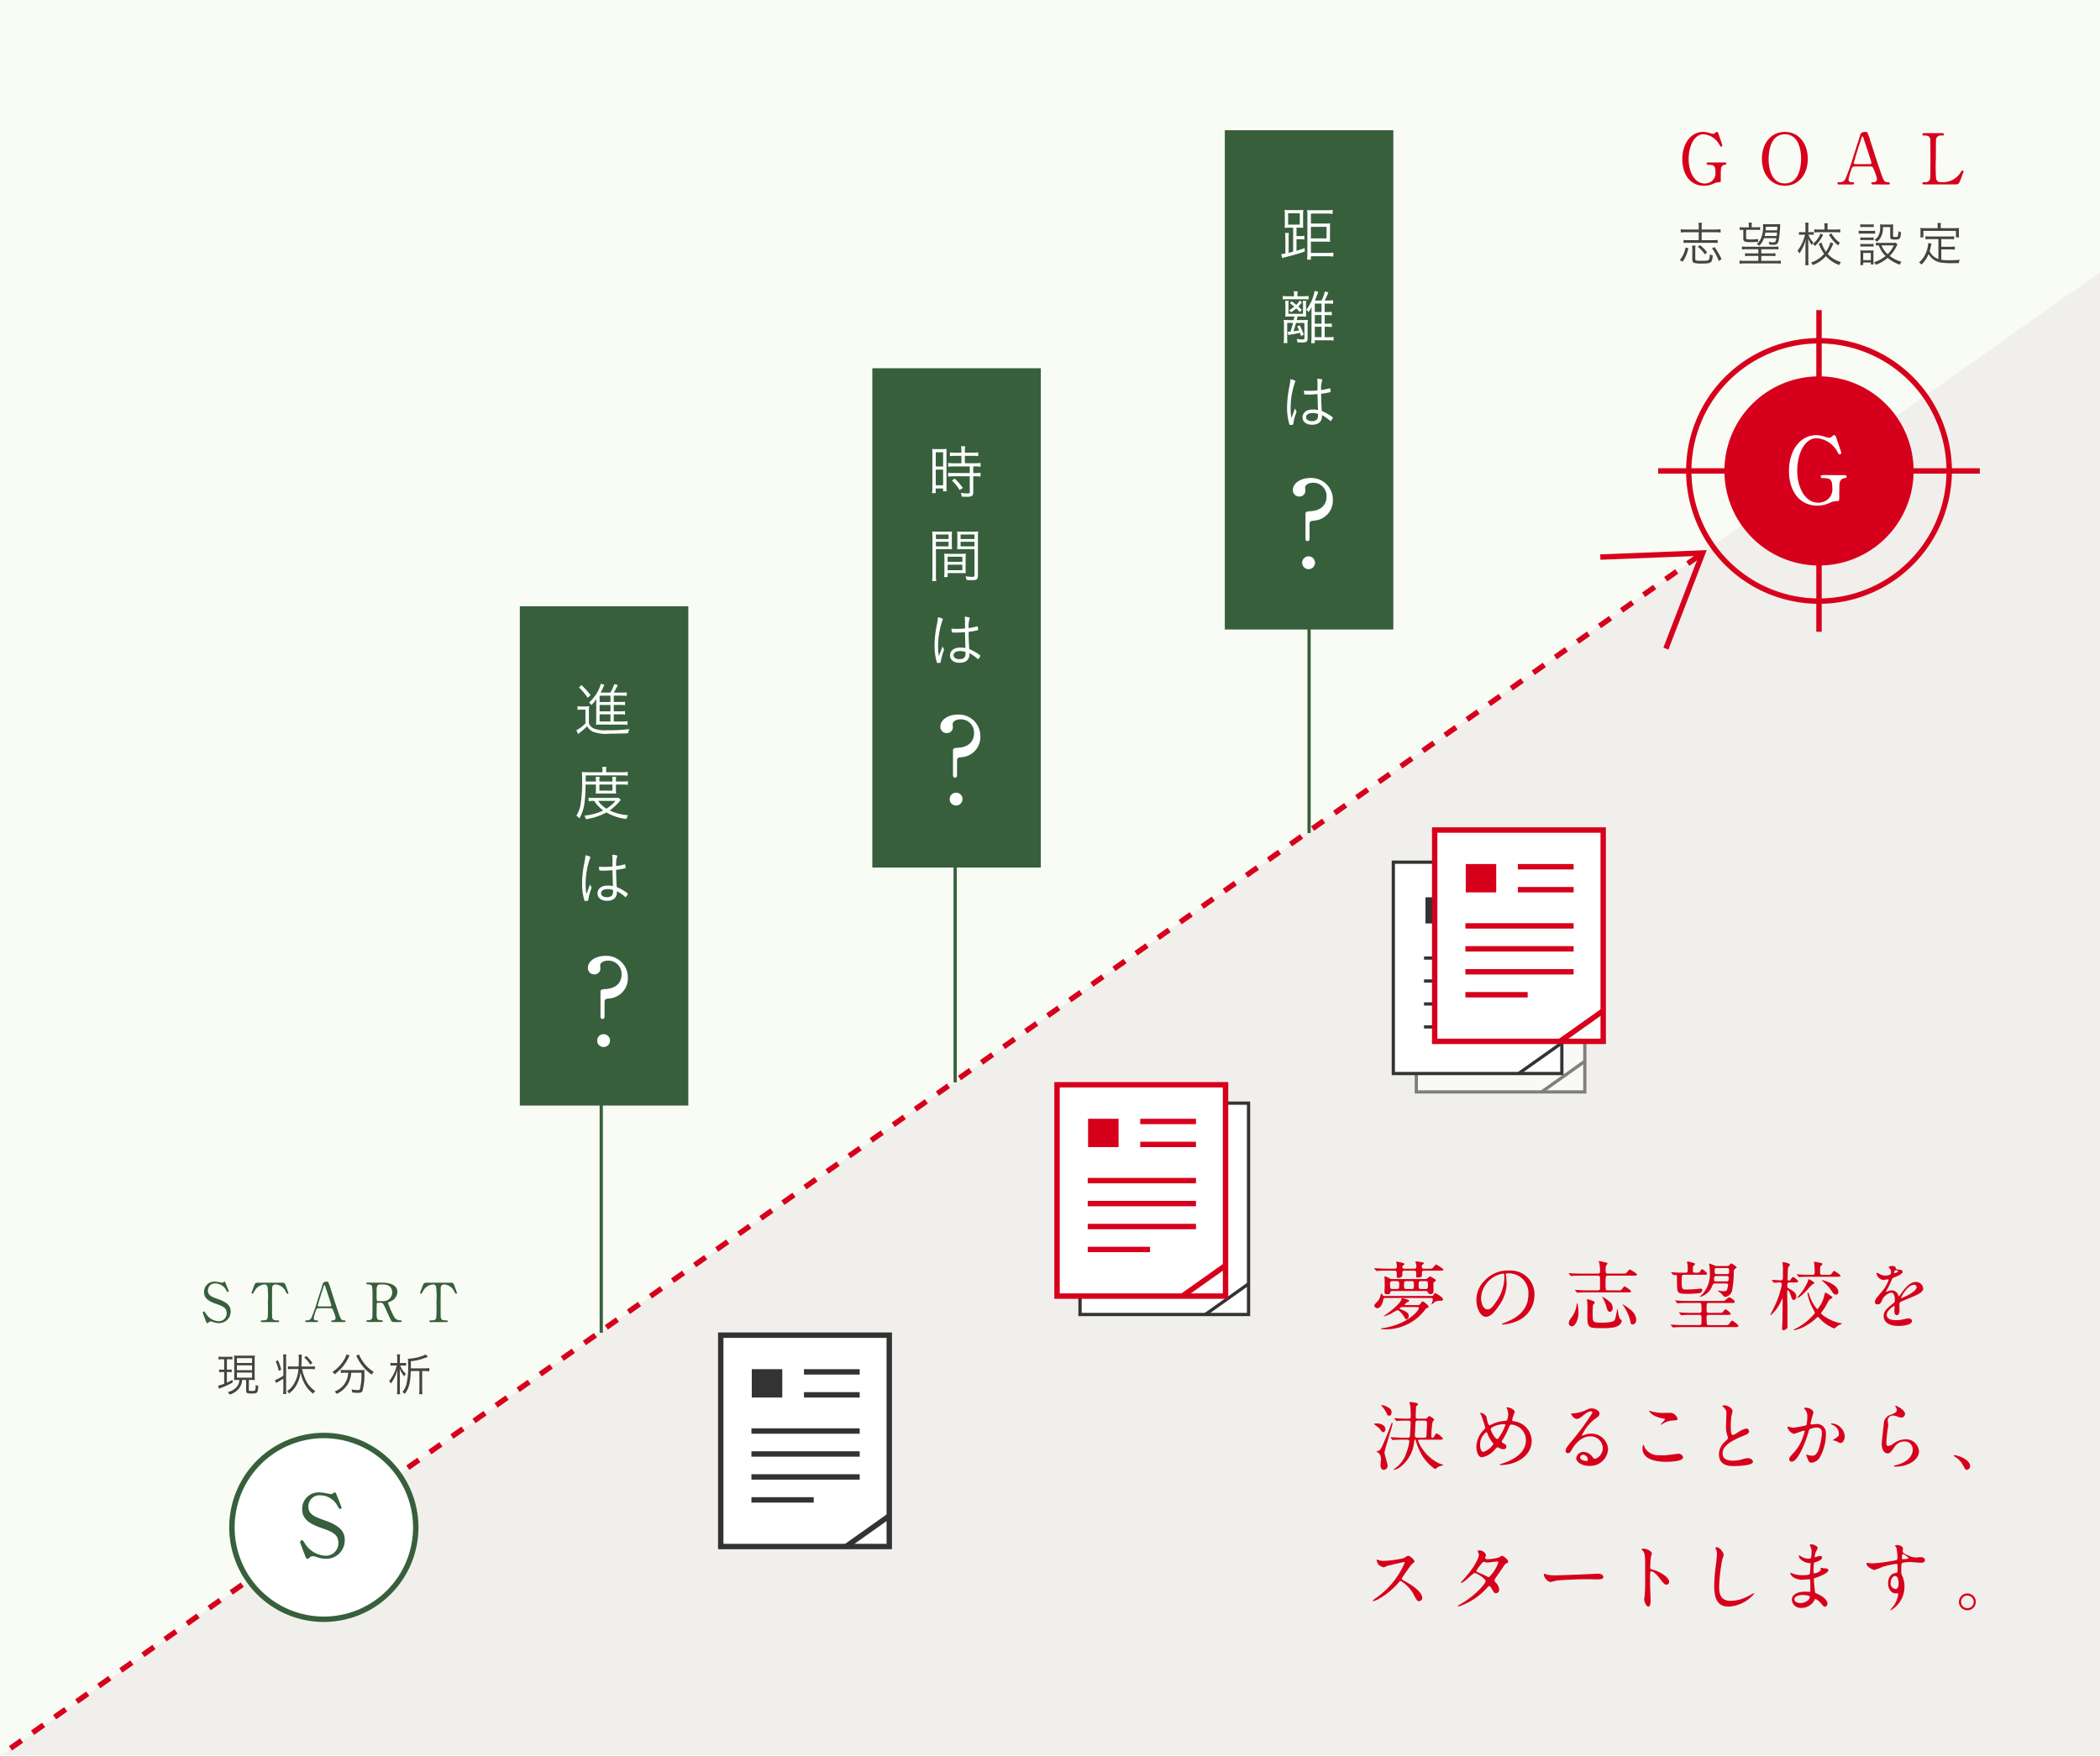 <svg xmlns="http://www.w3.org/2000/svg" width="342" height="286" viewBox="0 0 342 286"><rect width="342" height="286" fill="#f9fcf4"/><polygon points="0.407 285.867 342 285.867 342 44.336 0.407 285.867" fill="#f1efeb"/><rect x="84.655" y="98.762" width="27.443" height="81.332" fill="#375f3c"/><path d="M94.059,115.033a3.642,3.642,0,0,0,.709.048h.489a5.088,5.088,0,0,0,.7-.048,6.623,6.623,0,0,0-.048.978v1.81a1.5,1.5,0,0,0,.814.862,5.2,5.2,0,0,0,2.109.271,26.421,26.421,0,0,0,3.671-.184,2.414,2.414,0,0,0-.22.678c-.853.038-2.033.067-2.991.067a6.219,6.219,0,0,1-2.732-.319,2.313,2.313,0,0,1-.948-.891,9.116,9.116,0,0,1-1.122.988,4.168,4.168,0,0,0-.326.28l-.306-.61a5.85,5.85,0,0,0,1.485-1.123v-2.246H94.73a3.37,3.37,0,0,0-.671.049ZM94.7,111.6a12.431,12.431,0,0,1,1.476,1.644l-.47.427a8.71,8.71,0,0,0-1.428-1.694Zm5.252,5.925H101.3a4.724,4.724,0,0,0,.892-.049v.6a7.713,7.713,0,0,0-.882-.048H97.8a5.694,5.694,0,0,0-.738.039,8.306,8.306,0,0,0,.038-.949v-2.44c.01-.289.02-.561.039-.832a5.7,5.7,0,0,1-.825,1.006,1.28,1.28,0,0,0-.393-.4,6.752,6.752,0,0,0,1.294-1.577,5.18,5.18,0,0,0,.623-1.482l.585.136c-.048.106-.048.106-.2.465a8.293,8.293,0,0,1-.4.832H99.4a5.615,5.615,0,0,0,.623-1.384l.595.155c-.048.087-.077.145-.268.512-.116.243-.24.475-.384.717h1.246a5.034,5.034,0,0,0,.863-.048v.58a6.339,6.339,0,0,0-.825-.04H99.953v1.028h.94a6.045,6.045,0,0,0,.9-.039v.561a6.836,6.836,0,0,0-.9-.039h-.94v1.047h.94a6.272,6.272,0,0,0,.9-.039v.561a6.826,6.826,0,0,0-.9-.039h-.94Zm-.536-4.2H97.653v1.028h1.764Zm0,1.511H97.653v1.047h1.764Zm-1.764,1.53v1.163h1.764v-1.163Z" fill="#fff"/><path d="M95.372,127.8c-.058,3.04-.259,4.124-1.016,5.528a1.807,1.807,0,0,0-.489-.455,5.154,5.154,0,0,0,.662-1.684A23.37,23.37,0,0,0,94.8,126.9a10.735,10.735,0,0,0-.038-1.151,9.265,9.265,0,0,0,.948.048h2.416v-.271a2.994,2.994,0,0,0-.058-.6h.69a3.414,3.414,0,0,0-.048.6v.271h2.512a6.076,6.076,0,0,0,1.006-.058v.618a6.57,6.57,0,0,0-.959-.048H95.382v1h1.667v-.146a3.531,3.531,0,0,0-.038-.611h.642a3.855,3.855,0,0,0-.038.6v.156h2.128v-.146a3.745,3.745,0,0,0-.039-.611h.643a3.451,3.451,0,0,0-.039.611v.146h1.1a4.628,4.628,0,0,0,.844-.049v.59a4.635,4.635,0,0,0-.844-.049h-1.1v.931a5.049,5.049,0,0,0,.029.55,4.681,4.681,0,0,0-.6-.019H97.691c-.354,0-.555.01-.671.019a5.188,5.188,0,0,0,.029-.55V127.8Zm5.731,2.518a3.144,3.144,0,0,0-.316.348,8.278,8.278,0,0,1-1.5,1.355,8.083,8.083,0,0,0,3.01.775,2.129,2.129,0,0,0-.288.62,8.853,8.853,0,0,1-3.259-1.065,9.883,9.883,0,0,1-3.335,1.093,2.135,2.135,0,0,0-.249-.581,8.949,8.949,0,0,0,3.076-.842,5.583,5.583,0,0,1-1.476-1.559,5.492,5.492,0,0,0-.91.049v-.58a5.2,5.2,0,0,0,.929.049h3.336a5.546,5.546,0,0,0,.633-.029Zm-3.69.144a4.347,4.347,0,0,0,1.362,1.269,6.569,6.569,0,0,0,1.466-1.269Zm.2-1.673h2.128V127.8H97.615Z" fill="#fff"/><path d="M96.273,144.436a.24.24,0,0,1,.057.155,1.823,1.823,0,0,1-.134.435,8.162,8.162,0,0,0-.383,1.53c-.019.136-.038.165-.115.184a2.208,2.208,0,0,1-.393.029c-.105,0-.115-.01-.211-.377a9.313,9.313,0,0,1-.3-2.44,17.209,17.209,0,0,1,.374-3.4,10.055,10.055,0,0,0,.182-1.23c.508.1.8.223.8.339,0,.039,0,.049-.067.155a13.075,13.075,0,0,0-.709,4.24,10.353,10.353,0,0,0,.124,1.6c.135-.349.211-.571.327-.852.172-.474.172-.474.277-.755A.968.968,0,0,0,96.273,144.436Zm2.128-2.614h-.154c-.249-.01-.421-.01-.507-.01s-.125-.009-.135-.077a2.261,2.261,0,0,1-.048-.455v-.1c.365.029.537.039.844.039a12.732,12.732,0,0,0,1.351-.068V140.07a5.556,5.556,0,0,0-.048-.833,3.054,3.054,0,0,1,.709.106c.077.02.116.058.116.117a.2.2,0,0,1-.039.126,4.026,4.026,0,0,0-.143,1.5,11.7,11.7,0,0,0,1.351-.271.239.239,0,0,1,.067-.01.064.064,0,0,1,.067.058,3.045,3.045,0,0,1,.048.465c0,.078-.019.1-.1.116a13.141,13.141,0,0,1-1.437.252c0,.726.028,1.675.095,2.808a7.084,7.084,0,0,1,1.677.949c.087.067.125.116.125.174s-.038.126-.144.271c-.172.232-.172.232-.22.232s-.038,0-.307-.232a6.182,6.182,0,0,0-1.112-.736,1.672,1.672,0,0,1,.01.2c0,.872-.594,1.375-1.61,1.375-.949,0-1.543-.474-1.543-1.21,0-.765.652-1.268,1.639-1.268a3.27,3.27,0,0,1,.872.087c-.058-1.423-.058-1.646-.077-2.595C99.235,141.793,98.726,141.822,98.4,141.822Zm.584,3.011c-.69,0-1.092.252-1.092.668s.364.649.968.649c.671,0,.977-.291.977-.911a1.014,1.014,0,0,0-.009-.261A2.191,2.191,0,0,0,98.985,144.833Z" fill="#fff"/><rect x="142.062" y="59.988" width="27.443" height="81.332" fill="#375f3c"/><path d="M151.847,74.023a7.2,7.2,0,0,0-.039-.891,8,8,0,0,0,.844.029h.68a7.986,7.986,0,0,0,.834-.029,6.808,6.808,0,0,0-.028.91v5.1c0,.436.009.7.028.891h-.575V79.57h-1.208v.755h-.594a7.1,7.1,0,0,0,.058-.978ZM152.393,76h1.2V73.674h-1.2Zm0,3.049h1.2V76.5h-1.2Zm3.2-4.792a7.809,7.809,0,0,0-.882.048v-.619a5.222,5.222,0,0,0,.873.058h.987v-.3a4.542,4.542,0,0,0-.058-.746h.671a4.394,4.394,0,0,0-.048.746v.3h1.3a5.293,5.293,0,0,0,.872-.058V74.3a7.224,7.224,0,0,0-.872-.048h-1.3v1.21h1.629a5.747,5.747,0,0,0,.931-.058v.629a5.7,5.7,0,0,0-.9-.058h-.3v1.085h.288a5.321,5.321,0,0,0,.9-.059v.64a6,6,0,0,0-.9-.058H158.5V80.2c0,.572-.211.726-1.035.726-.144,0-.335-.009-.853-.028a1.826,1.826,0,0,0-.134-.62,6.216,6.216,0,0,0,1.035.106c.355,0,.422-.039.422-.232V77.586h-2.6a6.281,6.281,0,0,0-.92.058V77a5.493,5.493,0,0,0,.92.059h2.6V75.978h-2.6a6.414,6.414,0,0,0-.92.058v-.629a5.725,5.725,0,0,0,.93.058h1.227v-1.21Zm.71,5.586a8.024,8.024,0,0,0-1.275-1.559l.45-.329a10.179,10.179,0,0,1,1.323,1.52Z" fill="#fff"/><path d="M152.421,93.6a5.419,5.419,0,0,0,.058,1.046h-.68a6.706,6.706,0,0,0,.058-1.046v-6a9.945,9.945,0,0,0-.039-1.026,7.736,7.736,0,0,0,.958.039H154.1a7.582,7.582,0,0,0,.939-.039c-.019.271-.028.542-.028.891v1.151c0,.369.009.61.028.862-.3-.019-.566-.029-.939-.029h-1.678Zm0-5.789h2.061v-.745h-2.061Zm0,1.191h2.061v-.746h-2.061Zm4.831,3.524c0,.377.009.62.029.852-.24-.019-.575-.029-.949-.029h-2V94h-.574a6.73,6.73,0,0,0,.049-.871V91.052c0-.319-.01-.619-.029-.871a7.749,7.749,0,0,0,.909.039h1.678a7.957,7.957,0,0,0,.92-.039c-.02.252-.029.494-.029.871Zm-2.924-1.007h2.4v-.833h-2.4Zm0,1.365h2.4v-.9h-2.4Zm4.936.862c0,.61-.191.764-.948.764-.211,0-.661-.019-.911-.028a2.484,2.484,0,0,0-.172-.6c.422.049.824.087,1.007.087.383,0,.46-.038.46-.261v-4.26h-1.888c-.394,0-.624.01-.93.029.019-.261.028-.523.028-.862V87.461c0-.33-.009-.591-.028-.891a7.386,7.386,0,0,0,.939.039h1.515a7.81,7.81,0,0,0,.967-.039c-.029.348-.039.62-.039,1.026Zm-2.826-5.935H158.7v-.745h-2.262Zm0,1.191H158.7v-.746h-2.262Z" fill="#fff"/><path d="M153.677,105.662a.242.242,0,0,1,.058.155,1.946,1.946,0,0,1-.135.436,8.213,8.213,0,0,0-.383,1.529c-.019.136-.038.165-.115.184a2.208,2.208,0,0,1-.393.029c-.1,0-.115-.01-.211-.377a9.313,9.313,0,0,1-.3-2.44,17.209,17.209,0,0,1,.374-3.4,9.681,9.681,0,0,0,.182-1.23c.508.1.8.223.8.339,0,.039,0,.049-.067.155a13.044,13.044,0,0,0-.71,4.24,10.348,10.348,0,0,0,.125,1.6c.134-.349.211-.571.326-.852.172-.474.172-.474.278-.755A.948.948,0,0,0,153.677,105.662Zm2.128-2.614h-.153c-.249-.01-.422-.01-.508-.01s-.125-.009-.134-.077a2.191,2.191,0,0,1-.048-.455v-.1c.364.029.536.039.843.039a12.764,12.764,0,0,0,1.352-.068V101.3a5.692,5.692,0,0,0-.048-.833,3.109,3.109,0,0,1,.709.106c.076.02.115.059.115.117a.2.2,0,0,1-.039.126,4.03,4.03,0,0,0-.143,1.5,11.7,11.7,0,0,0,1.351-.271.244.244,0,0,1,.067-.01.064.064,0,0,1,.067.058,2.936,2.936,0,0,1,.048.465c0,.078-.019.1-.1.117a13.451,13.451,0,0,1-1.437.251c0,.727.029,1.675.1,2.808a7.139,7.139,0,0,1,1.677.949c.086.067.124.116.124.174a.6.6,0,0,1-.143.271c-.173.233-.173.233-.221.233s-.038,0-.307-.233a6.172,6.172,0,0,0-1.111-.736,1.856,1.856,0,0,1,.009.2c0,.872-.594,1.375-1.61,1.375-.949,0-1.543-.474-1.543-1.21,0-.765.652-1.268,1.639-1.268a3.27,3.27,0,0,1,.872.087c-.057-1.423-.057-1.646-.076-2.594C156.639,103.019,156.131,103.048,155.805,103.048Zm.584,3.011c-.689,0-1.092.252-1.092.668s.364.649.968.649c.671,0,.978-.291.978-.911a.915.915,0,0,0-.01-.261A2.187,2.187,0,0,0,156.389,106.059Z" fill="#fff"/><rect x="199.47" y="21.213" width="27.443" height="81.332" fill="#375f3c"/><path d="M209.973,37.087a6.147,6.147,0,0,0-.766.039,8.1,8.1,0,0,0,.039-.911V35.131a8.906,8.906,0,0,0-.039-.949,5.678,5.678,0,0,0,.853.049h1.323a6.083,6.083,0,0,0,.871-.049,7.636,7.636,0,0,0-.038.939v1.094a8.455,8.455,0,0,0,.028.9c-.21-.02-.42-.029-.755-.029h-.346v1.375h.509a3.478,3.478,0,0,0,.775-.059v.62a4.718,4.718,0,0,0-.785-.048h-.5v1.878c.566-.165.767-.233,1.331-.436l.02.552a31.9,31.9,0,0,1-3.076.9c-.24.058-.432.116-.6.175l-.163-.659a3.382,3.382,0,0,0,.68-.087V38.723a5.39,5.39,0,0,0-.047-.775h.623a4.552,4.552,0,0,0-.048.755v2.479c.278-.058.441-.1.738-.184V37.087Zm-.192-.494h1.9V34.744h-1.9Zm3.71,4.609h2.751a6.079,6.079,0,0,0,.9-.058V41.8a5.723,5.723,0,0,0-.9-.058h-2.751V42.3h-.632a7.876,7.876,0,0,0,.058-.987V35.121a7.639,7.639,0,0,0-.039-.9c.268.019.469.029.862.029h2.378a6.11,6.11,0,0,0,.909-.059v.658a6.031,6.031,0,0,0-.89-.058h-2.646v1.627h2.339a5.609,5.609,0,0,0,.795-.039c-.019.242-.029.435-.029.754v1.473a7.357,7.357,0,0,0,.019.783c-.3-.019-.469-.029-.747-.029h-2.377Zm2.55-2.372V36.95h-2.55v1.88Z" fill="#fff"/><path d="M210.741,48.114a2.837,2.837,0,0,0-.058-.649h.652a3.051,3.051,0,0,0-.048.639v.155h1.092a5.538,5.538,0,0,0,.729-.048v.571a5.46,5.46,0,0,0-.719-.039H209.6a4.423,4.423,0,0,0-.69.039v-.571a4.658,4.658,0,0,0,.7.048h1.132Zm-1.036,5.915a.575.575,0,0,0,.115.01,3.236,3.236,0,0,0,.345-.019,14.7,14.7,0,0,0,.412-1.424h-.948v2.3a6.994,6.994,0,0,0,.038.978h-.613a7.021,7.021,0,0,0,.047-.988v-1.81a8.477,8.477,0,0,0-.038-.968,8.49,8.49,0,0,0,.91.038h.71c.038-.174.1-.426.124-.59H210.1c-.335,0-.364,0-.8.019a3.494,3.494,0,0,0,.038-.639V49.682a4.387,4.387,0,0,0-.048-.678h.585a4.556,4.556,0,0,0-.039.64v1.471h2.368V49.644a4.071,4.071,0,0,0-.039-.63h.575a3.326,3.326,0,0,0-.047.63V50.98c0,.193.009.4.019.59-.316-.009-.556-.019-.719-.019h-.671c-.048.193-.1.4-.144.59h.892a7.487,7.487,0,0,0,.92-.038,7.324,7.324,0,0,0-.039.852v2.168c0,.523-.191.668-.91.668-.192,0-.345-.01-.748-.029a2,2,0,0,0-.115-.561,5.268,5.268,0,0,0,.93.1c.259,0,.326-.048.326-.231V52.6h-1.371c-.182.668-.23.832-.412,1.366a8.579,8.579,0,0,0,.911-.156,4.258,4.258,0,0,0-.307-.639l.4-.174a8.758,8.758,0,0,1,.671,1.521l-.45.213c-.086-.291-.115-.378-.163-.523a15.825,15.825,0,0,1-1.572.3c-.1.019-.258.048-.326.068Zm1.984-3.194a8.247,8.247,0,0,0-.584-.591,6.727,6.727,0,0,1-.853.629,1.315,1.315,0,0,0-.326-.329,4.984,4.984,0,0,0,.853-.591,7.8,7.8,0,0,0-.719-.561l.3-.32c.355.271.441.339.748.591a3.7,3.7,0,0,0,.555-.707l.375.3c-.259.31-.4.475-.6.678.229.2.306.271.565.532Zm4.045,1.9h.326a4.518,4.518,0,0,0,.834-.049v.59a5.885,5.885,0,0,0-.834-.049h-.326v1.7h.585a4.6,4.6,0,0,0,.862-.049v.609a5.437,5.437,0,0,0-.891-.058h-2.166v.464h-.594a6.794,6.794,0,0,0,.057-1.063v-4c0-.329.01-.5.029-.833a5.031,5.031,0,0,1-.508.843,1.831,1.831,0,0,0-.374-.388,6.933,6.933,0,0,0,1.361-3.068l.594.155c-.067.193-.067.193-.258.706a5.411,5.411,0,0,1-.288.707h1.074a6.2,6.2,0,0,0,.546-1.481l.565.164a13.982,13.982,0,0,1-.585,1.317h.422a4.125,4.125,0,0,0,.94-.058v.6a7.036,7.036,0,0,0-.94-.039h-.431v1.376h.326a4.111,4.111,0,0,0,.834-.048v.589a6.02,6.02,0,0,0-.844-.048h-.316Zm-.508-3.284h-1.1v1.376h1.1Zm-1.1,1.869v1.415h1.1V51.318Zm0,3.6h1.1v-1.7h-1.1Z" fill="#fff"/><path d="M211.085,66.887a.24.24,0,0,1,.058.155,1.989,1.989,0,0,1-.134.435,8.153,8.153,0,0,0-.384,1.53c-.019.136-.038.164-.114.184a2.224,2.224,0,0,1-.393.029c-.106,0-.116-.01-.211-.378a9.259,9.259,0,0,1-.3-2.44,17.3,17.3,0,0,1,.374-3.4,9.642,9.642,0,0,0,.182-1.229c.508.1.8.223.8.339,0,.038,0,.048-.067.155a13.044,13.044,0,0,0-.71,4.24,10.367,10.367,0,0,0,.125,1.6c.134-.349.211-.572.326-.853.172-.474.172-.474.278-.754A.954.954,0,0,0,211.085,66.887Zm2.128-2.614h-.153c-.249-.01-.422-.01-.508-.01s-.125-.009-.134-.077a2.191,2.191,0,0,1-.048-.455v-.1c.364.029.537.038.843.038a12.763,12.763,0,0,0,1.352-.067V62.521a5.692,5.692,0,0,0-.048-.833,3.054,3.054,0,0,1,.709.106c.077.02.115.058.115.116a.2.2,0,0,1-.038.126,4,4,0,0,0-.144,1.5,11.919,11.919,0,0,0,1.351-.271.248.248,0,0,1,.067-.01c.039,0,.058.019.067.058a2.911,2.911,0,0,1,.048.465c0,.078-.019.1-.095.116a13.422,13.422,0,0,1-1.438.252c0,.726.029,1.675.1,2.808a7.1,7.1,0,0,1,1.677.948c.086.068.124.117.124.175s-.038.125-.143.271c-.172.232-.172.232-.221.232s-.038,0-.306-.232a6.182,6.182,0,0,0-1.112-.736,1.672,1.672,0,0,1,.01.2c0,.872-.595,1.375-1.611,1.375-.949,0-1.543-.475-1.543-1.21,0-.765.652-1.268,1.639-1.268a3.306,3.306,0,0,1,.872.086c-.057-1.422-.057-1.645-.076-2.594C214.047,64.244,213.539,64.273,213.213,64.273Zm.585,3.011c-.69,0-1.093.251-1.093.668s.365.648.968.648c.671,0,.978-.29.978-.91a.915.915,0,0,0-.01-.261A2.164,2.164,0,0,0,213.8,67.284Z" fill="#fff"/><rect x="212.928" y="87.576" width="0.528" height="48.122" fill="#375f3c"/><rect x="155.29" y="126.351" width="0.528" height="49.962" fill="#375f3c"/><rect x="97.654" y="165.126" width="0.528" height="51.979" fill="#375f3c"/><path d="M99.055,156.48c-.581,0-1.317.233-1.317.814,0,.1.039.271.039.367a.963.963,0,0,1-.968,1.066,1.022,1.022,0,0,1-1.065-1.085c0-1.084,1.258-1.936,2.866-1.936a3.508,3.508,0,0,1,3.64,3.543,3.274,3.274,0,0,1-2.943,3.389c-.755.077-.852.1-.852.736v2.168c0,.116,0,.446-.329.446s-.33-.31-.33-.446v-3.931c0-.425.156-.445.91-.5,2.072-.174,2.518-1.452,2.518-2.381A2.149,2.149,0,0,0,99.055,156.48Zm-1.8,13.032a1.046,1.046,0,0,1,2.092,0,1.046,1.046,0,0,1-2.092,0Z" fill="#fff"/><path d="M156.46,117.174c-.581,0-1.317.232-1.317.813,0,.1.039.271.039.368a.962.962,0,0,1-.968,1.065,1.021,1.021,0,0,1-1.065-1.084c0-1.084,1.259-1.936,2.866-1.936a3.508,3.508,0,0,1,3.64,3.543,3.274,3.274,0,0,1-2.943,3.389c-.755.077-.852.1-.852.735v2.169c0,.116,0,.446-.329.446s-.329-.31-.329-.446v-3.931c0-.426.155-.445.91-.5,2.071-.174,2.517-1.452,2.517-2.382A2.148,2.148,0,0,0,156.46,117.174Zm-1.8,13.032a1.046,1.046,0,1,1,2.091,0,1.046,1.046,0,0,1-2.091,0Z" fill="#fff"/><path d="M213.868,78.637c-.581,0-1.317.232-1.317.813,0,.1.039.271.039.368a.962.962,0,0,1-.968,1.065,1.021,1.021,0,0,1-1.065-1.084c0-1.085,1.258-1.937,2.866-1.937a3.509,3.509,0,0,1,3.64,3.544A3.274,3.274,0,0,1,214.12,84.8c-.755.077-.852.1-.852.735V87.7c0,.116,0,.446-.329.446s-.33-.31-.33-.446V83.768c0-.426.155-.445.91-.5,2.072-.175,2.518-1.452,2.518-2.382A2.148,2.148,0,0,0,213.868,78.637Zm-1.8,13.032a1.046,1.046,0,1,1,2.092,0,1.046,1.046,0,0,1-2.092,0Z" fill="#fff"/><path d="M1.962,285.152l-.508-.718,1.8-1.27.508.719Zm3.594-2.539-.508-.718,1.8-1.27.508.718Zm3.594-2.539-.508-.719,1.8-1.269.508.718Zm3.594-2.539-.507-.719,1.8-1.27.507.719ZM16.338,275l-.508-.719,1.8-1.269.508.719Zm3.594-2.539-.507-.719,1.8-1.27.507.719Zm3.6-2.539-.508-.719,1.8-1.27.508.719Zm3.593-2.54-.507-.719,1.8-1.269.508.719Zm3.595-2.539-.508-.719L32,262.85l.508.718Zm3.594-2.54-.508-.718,1.8-1.27.508.719Zm3.594-2.539-.508-.718,1.8-1.27.508.718ZM41.5,257.22l-.508-.719,1.8-1.269.508.718Zm3.594-2.539-.508-.719,1.8-1.27.508.719Zm3.594-2.54-.507-.719,1.8-1.269.508.719Zm3.594-2.539-.508-.719,1.8-1.27.508.719Zm3.594-2.539-.507-.719,1.8-1.27.508.719Zm3.6-2.54-.508-.719,1.8-1.269.507.719Zm3.594-2.539-.508-.719,1.8-1.269.508.718Zm3.594-2.54-.508-.718,1.8-1.27.508.719Zm3.594-2.539-.508-.718,1.8-1.27.508.718Zm3.594-2.539-.508-.719,1.8-1.269.508.718Zm3.594-2.539-.508-.719,1.8-1.27.508.719Zm3.594-2.54-.508-.719,1.8-1.269.507.719Zm3.594-2.539-.508-.719,1.8-1.27.508.719Zm3.595-2.539-.508-.719,1.8-1.27.507.719Zm3.593-2.54-.508-.719,1.8-1.269.508.719Zm3.6-2.539-.508-.719,1.8-1.269.507.718ZM99,216.59l-.508-.718,1.8-1.27.508.719Zm3.594-2.539-.508-.718,1.8-1.27.508.718Zm3.594-2.539-.508-.719,1.8-1.269.508.718Zm3.594-2.539-.508-.719,1.8-1.27.508.719Zm3.594-2.54-.508-.719,1.8-1.269.508.719Zm3.594-2.539-.508-.719,1.8-1.27.507.719Zm3.594-2.539-.508-.719,1.8-1.27.508.719Zm3.594-2.54-.507-.719,1.8-1.269.507.719Zm3.594-2.539-.508-.719,1.8-1.269.508.718Zm3.594-2.54-.507-.718,1.8-1.27.508.719Zm3.595-2.539-.508-.718,1.8-1.27.508.718Zm3.594-2.539-.508-.719,1.8-1.269.508.718Zm3.594-2.539-.508-.719,1.8-1.27.508.719Zm3.594-2.54-.508-.719,1.8-1.269.508.719Zm3.594-2.539-.508-.719,1.8-1.27.508.719Zm3.594-2.539-.507-.719,1.8-1.27.508.719Zm3.594-2.54-.508-.719,1.8-1.269.508.719Zm3.594-2.539-.507-.719,1.8-1.269.508.718Zm3.595-2.54-.508-.718,1.8-1.27.507.719Zm3.593-2.539-.507-.718,1.8-1.27.508.718Zm3.595-2.539-.508-.719,1.8-1.269.507.718Zm3.594-2.539-.508-.719,1.8-1.27.508.719Zm3.594-2.54-.508-.719,1.8-1.269.508.719Zm3.594-2.539-.508-.719,1.8-1.27.508.719Zm3.594-2.539-.508-.719,1.8-1.27.508.719Zm3.594-2.54-.508-.719,1.8-1.269.508.719Zm3.594-2.539-.508-.719,1.8-1.269.507.718Zm3.594-2.54-.508-.718,1.8-1.27.508.719Zm3.595-2.539-.508-.718,1.8-1.27.507.718Zm3.594-2.539-.508-.719,1.8-1.269.508.718Zm3.594-2.539-.508-.719,1.8-1.27.508.719Zm3.594-2.54-.508-.719,1.8-1.269.508.719Zm3.594-2.539-.508-.719,1.8-1.27.508.719Zm3.594-2.539-.508-.719,1.8-1.27.508.719Zm3.594-2.54-.508-.719,1.8-1.269.508.719Zm3.594-2.539-.508-.719,1.8-1.269.508.718Zm3.594-2.54-.508-.718,1.8-1.27.507.719Zm3.594-2.539-.508-.718,1.8-1.27.508.719Zm3.594-2.539-.507-.719,1.8-1.269.507.718Zm3.595-2.539-.508-.719,1.8-1.27.508.719Zm3.593-2.54-.507-.719,1.8-1.269.508.719Zm3.595-2.539-.508-.719,1.8-1.27.508.719Zm3.594-2.539-.508-.719,1.8-1.27.508.719Zm3.594-2.539-.508-.719,1.8-1.27.508.718Zm3.594-2.54-.508-.719,1.8-1.269.508.718Zm3.594-2.54-.508-.718,1.8-1.27.508.719Zm3.594-2.539-.507-.718,1.8-1.27.508.719Zm3.594-2.539-.508-.719,1.8-1.269.507.718Zm3.594-2.539-.507-.719,1.8-1.27.508.719Zm3.595-2.54-.508-.719,1.8-1.269.507.719Z" fill="#d7001c"/><path d="M226.023,206.985c-1.088,0-1.434.025-1.557.037-.05,0-.223.025-.26.025s-.074-.025-.111-.074l-.235-.284c-.05-.062-.062-.062-.062-.087s.025-.025.049-.025c.087,0,.458.037.544.037.606.025,1.113.05,1.694.05h1.025c.223,0,.383-.062.383-.371a1.914,1.914,0,0,0-.061-.482c0-.025-.05-.185-.05-.21,0-.087.1-.087.149-.087s.7.161.914.21c.1.025.26.062.26.2,0,.087-.062.136-.223.235a.224.224,0,0,0-.1.2c0,.309.2.309.432.309h1.471c.136,0,.383,0,.383-.322a2.616,2.616,0,0,0-.087-.593,1.159,1.159,0,0,1-.086-.173c0-.062.136-.1.21-.1.111,0,.989.161,1.038.173s.148.062.148.136-.024.087-.234.223a.338.338,0,0,0-.111.284c0,.371.173.371.432.371h.643c.556,0,.605,0,.791-.21.346-.408.383-.458.494-.458.074,0,1.162.668,1.162.816,0,.173-.247.173-.667.173h-2.435c-.185,0-.4,0-.4.358,0,.087.013.421,0,.482-.049.161-.173.272-.729.272-.161,0-.21-.024-.21-.247,0-.1.025-.531.012-.617-.037-.223-.222-.248-.358-.248H228.8c-.272,0-.42.049-.42.408,0,.408,0,.544-.2.643a1.163,1.163,0,0,1-.507.123c-.2,0-.2-.123-.2-.247,0-.828,0-.927-.358-.927Zm7.033,4.128c.185,0,.259-.012.345-.087.05-.049.211-.382.272-.382.161,0,1.335.679,1.335,1,0,.259-.37.259-.445.259a1.446,1.446,0,0,0-.8.136c-.074.025-.593.47-.618.47a.039.039,0,0,1-.037-.037,1.035,1.035,0,0,1,.074-.173,2.307,2.307,0,0,0,.161-.606c0-.222-.161-.259-.309-.259h-7.392c-.3,0-.321.074-.4.469-.124.581-.457,1.2-.964,1.2a.489.489,0,0,1-.457-.432c0-.124.037-.173.408-.569a2.094,2.094,0,0,0,.642-1.248c0-.013.037-.136.1-.136s.223.271.26.308a.367.367,0,0,0,.3.087Zm-4.562,1.805c-.444,0-.568.2-.568.259,0,.037.037.05.383.185,1.088.421,1.113.73,1.113.99,0,.308-.173.556-.371.556-.173,0-.223-.112-.433-.495-.012-.025-.667-.989-1.025-.989a5.294,5.294,0,0,0-.965.519,6.5,6.5,0,0,1-1.248.495c-.025,0-.05-.013-.05-.025s.9-.667,1.039-.766c.21-.173,1.644-1.31,1.817-1.879.074-.247.074-.284.185-.284.136,0,1.137.21,1.137.433,0,.062-.1.111-.272.172-.111.05-.47.334-.47.433,0,.074.1.074.149.074h1.9a.506.506,0,0,0,.544-.272c.223-.3.247-.321.334-.321.148,0,.964.63.964.853,0,.1-.074.161-.272.235-.173.061-.186.086-.358.346a8.088,8.088,0,0,1-6.428,3.114c-.111,0-.741-.012-.741-.111a.807.807,0,0,1,.272-.074c4.264-.643,5.945-2.966,5.945-3.251,0-.2-.2-.2-.321-.2Zm3.511-4.561a.678.678,0,0,0,.569-.21,2,2,0,0,1,.321-.235,7.6,7.6,0,0,1,.8.47.3.3,0,0,1,.136.21c0,.1-.037.111-.284.247-.1.062-.1.1-.1.433,0,.185.024.988,0,1.149-.062.383-.309.383-.42.383-.347,0-.371-.074-.519-.358a.329.329,0,0,0-.322-.149h-5.426a.306.306,0,0,0-.346.223c-.049.2-.086.309-.482.309-.432,0-.457-.2-.457-.408,0-.148.037-.779.037-.9,0-.185-.012-.989-.012-1.15,0-.061-.05-.3-.05-.345s.013-.1.087-.1a1.816,1.816,0,0,1,.729.31,1.011,1.011,0,0,0,.581.123Zm-5.228.334c-.384,0-.4.234-.4.432,0,.717,0,.853.4.853h.7c.4,0,.4-.136.4-.865,0-.321-.124-.42-.4-.42Zm3.127,1.285c.358,0,.358-.148.358-.667,0-.445,0-.618-.346-.618h-.9c-.359,0-.359.173-.359.618,0,.507,0,.667.359.667Zm2.249,0c.4,0,.4-.136.4-.717,0-.383,0-.568-.4-.568h-.717c-.4,0-.4.2-.4.543,0,.594,0,.742.4.742Z" fill="#d7001c"/><path d="M245.221,207.6c0,.037.024.087.024.136a9.378,9.378,0,0,1,.124,1.335A6.336,6.336,0,0,1,244.1,212.7c-.989,1.508-1.619,1.805-2.113,1.805-.816,0-1.545-1.273-1.545-2.781a4.357,4.357,0,0,1,1.371-3.152,5.116,5.116,0,0,1,3.943-1.606,4.028,4.028,0,0,1,1.99.395,3.875,3.875,0,0,1,2.151,3.6,4.609,4.609,0,0,1-3.115,4.35,7.581,7.581,0,0,1-2.052.457c-.049,0-.123-.012-.123-.086,0-.037.025-.049.333-.173,1.286-.507,3.968-1.57,3.968-4.647a3.184,3.184,0,0,0-3.424-3.424C245.233,207.43,245.221,207.529,245.221,207.6ZM241.2,211.4c0,.8.321,1.9,1.075,1.9.359,0,.655-.149,1.508-1.434a7.069,7.069,0,0,0,1.211-3.6c0-.742-.049-.8-.21-.8A4.269,4.269,0,0,0,241.2,211.4Z" fill="#d7001c"/><path d="M263.542,210.2a1.165,1.165,0,0,0,.408-.024c.136-.037.519-.643.593-.643s1.088.618,1.088.828c0,.136-.2.161-.445.161h-6.477c-1.038,0-1.4.025-1.557.037-.037,0-.222.025-.26.025s-.074-.025-.111-.075l-.235-.284c-.049-.061-.061-.061-.061-.086s.024-.025.049-.025c.086,0,.47.037.544.037.605.037,1.112.049,1.693.049h1.446c.111,0,.359,0,.359-.333v-1.718c0-.136,0-.346-.359-.346h-2.509c-1.088,0-1.384.012-1.508.024-.037,0-.284.037-.321.037s-.062-.037-.112-.086l-.234-.284c-.05-.05-.05-.062-.05-.074a.034.034,0,0,1,.037-.038c.087,0,.47.05.544.05.606.025,1.125.037,1.694.037h2.447c.136,0,.371,0,.371-.321a7.983,7.983,0,0,0-.087-1.248c-.013-.062-.111-.384-.111-.4,0-.05.037-.074.1-.074a7.517,7.517,0,0,1,.8.185c.383.062.507.1.507.223,0,.074-.2.3-.223.346a1.388,1.388,0,0,0-.074.593c0,.544,0,.692.371.692h2.3c.556,0,.618,0,.791-.2.346-.42.383-.457.494-.457.087,0,1.162.655,1.162.816s-.247.173-.667.173h-4.067a.359.359,0,0,0-.346.148,5.067,5.067,0,0,0-.049.9c0,1.347,0,1.347.383,1.347Zm-6.477,3.548c0,1.545-.692,2.311-1.063,2.311a.508.508,0,0,1-.506-.544c0-.309.161-.531.445-.927a4.062,4.062,0,0,0,.828-2.138c0-.1.037-.136.061-.136C256.979,212.312,257.065,213.338,257.065,213.746Zm1.471-2.1c.05,0,1.2.272,1.2.531a2.084,2.084,0,0,1-.3.383,10.478,10.478,0,0,0-.061,1.261c0,1.137.037,1.236.148,1.372.185.222.383.259,1.4.259.531,0,1.767-.012,2.039-.42.16-.247.408-1.829.457-1.829s.075.359.075.408a4.569,4.569,0,0,0,.309,1.2c.024.037.2.16.234.2a.184.184,0,0,1,.074.161.922.922,0,0,1-.222.5c-.556.679-1.953.679-2.966.679-2.41,0-2.41-.037-2.41-2.484a11.866,11.866,0,0,0-.062-2.163C258.462,211.645,258.512,211.645,258.536,211.645Zm2.423-.4a4.9,4.9,0,0,1,1.087.73,1.3,1.3,0,0,1,.593,1.062c0,.532-.321.655-.444.655-.272,0-.421-.234-.544-.679a6.6,6.6,0,0,0-.717-1.719C260.922,211.274,260.909,211.249,260.959,211.249Zm4.783,2.275a2.181,2.181,0,0,1,.729,1.4c0,.63-.358.828-.605.828-.186,0-.272-.086-.334-.408a7.123,7.123,0,0,0-1.273-2.805c-.05-.062-.075-.087-.05-.1A8.411,8.411,0,0,1,265.742,213.524Z" fill="#d7001c"/><path d="M278.278,214.191a.3.3,0,0,0-.347.321,8.854,8.854,0,0,0,.05,1.2c.074.148.26.148.371.148h2.484c.581,0,.643,0,.841-.3.272-.384.309-.433.407-.433.149,0,1.039.68,1.039.865s-.211.186-.655.186H274.3c-.3,0-1.125,0-1.557.037-.038,0-.223.024-.26.024s-.074-.024-.111-.074l-.235-.284c-.025-.037-.062-.062-.062-.087s.025-.024.049-.024c.075,0,.458.037.544.037.347.012.989.049,1.694.049h2.3c.16,0,.346,0,.42-.185.024-.062.024-.68.024-1.038,0-.334-.049-.445-.42-.445h-1.038c-.3,0-1.125,0-1.557.037-.037,0-.223.025-.26.025s-.062-.025-.111-.075l-.235-.284c-.049-.062-.049-.062-.049-.086s.024-.025.037-.025c.074,0,.457.037.544.037.358.012,1,.049,1.693.049h.964c.161,0,.432,0,.432-.333a8.2,8.2,0,0,0-.049-1.15c-.086-.136-.235-.136-.383-.136h-1.644c-.3,0-1.125,0-1.557.037-.037,0-.223.025-.26.025s-.074-.025-.111-.086l-.247-.272c-.049-.075-.049-.075-.049-.087s.024-.025.049-.025c.074,0,.457.037.544.037.346.013.989.05,1.693.05h5.278c.383,0,.432,0,.556-.1.111-.074.593-.507.7-.507.075,0,.89.457.89.729,0,.2-.062.2-.668.2h-3.571c-.347,0-.347.05-.347,1.274a.3.3,0,0,0,.347.345h1.545c.593,0,.655,0,.84-.247.223-.3.26-.333.358-.333a2.082,2.082,0,0,1,.853.741c0,.161-.247.161-.655.161Zm-4-6.539c-.371,0-.408.062-.408,1.224,0,1.051.1,1.187.692,1.187.186,0,.767-.013,1.645-.075.123-.012.666-.074.778-.074.2,0,.247.074.247.2a.6.6,0,0,1-.371.519,14.289,14.289,0,0,1-2.249.124c-1.483,0-1.483-.186-1.5-1.73,0-.137-.012-1.175-.012-1.224a.178.178,0,0,0-.2-.124c-.049,0-.321.037-.346.037s-.062-.037-.1-.086l-.247-.285c-.049-.049-.049-.061-.049-.074a.032.032,0,0,1,.037-.036c.086,0,.469.036.556.049.989.037,1.372.037,1.767.037.347,0,.347-.26.347-.544a5.783,5.783,0,0,0-.05-.865,1.963,1.963,0,0,1-.074-.284.139.139,0,0,1,.148-.124,5.509,5.509,0,0,1,.878.222c.173.05.284.074.284.186,0,.074-.247.284-.284.333-.074.087-.074.149-.074.718,0,.272.111.358.37.358.606,0,.68,0,.816-.21.222-.346.235-.371.321-.371a2.242,2.242,0,0,1,.829.729c0,.185-.223.185-.656.185Zm5.055,1.422c-.3,0-.346.074-.445.309a2.946,2.946,0,0,1-1.965,1.866c-.037,0-.074-.012-.074-.049,0-.062.284-.247.321-.3a4.8,4.8,0,0,0,1.3-3.312,7.538,7.538,0,0,0-.062-1.187c-.024-.272-.061-.42-.061-.457,0-.062.012-.111.074-.111s.729.284.815.321a.612.612,0,0,0,.347.074h1.693a.409.409,0,0,0,.235-.049c.074-.05.37-.371.445-.371.1,0,.865.494.865.667,0,.074-.334.248-.371.309a1.472,1.472,0,0,0-.087.593,17.312,17.312,0,0,1-.284,2.855A1.348,1.348,0,0,1,281,211.261c-.21,0-.272-.073-.569-.432a1.686,1.686,0,0,0-.432-.359c-.062-.037-.211-.111-.211-.173s.062-.062.1-.062a1.805,1.805,0,0,1,.21.038,4.461,4.461,0,0,0,.667.062c.321,0,.482-.087.568-.507a5.11,5.11,0,0,0,.1-.507c0-.247-.26-.247-.359-.247Zm1.842-.334c.247,0,.358,0,.358-.593a.262.262,0,0,0-.3-.285h-1.694c-.234,0-.4,0-.4.606,0,.272.223.272.321.272Zm-1.508-2.175c-.21,0-.42,0-.42.259,0,.643.012.717.321.717h1.681c.346,0,.346-.111.346-.655,0-.321-.173-.321-.395-.321Z" fill="#d7001c"/><path d="M288.6,208.6c-.049-.061-.049-.061-.049-.086s.012-.025.037-.025c.222,0,1.211.074,1.409.074.358,0,.358-.222.358-.408,0-.247.012-1.335.012-1.557,0-.148-.061-.816-.061-.952a.056.056,0,0,1,.061-.049c.161,0,1.138.2,1.138.42,0,.087-.284.421-.309.507-.037.123-.075,1.668-.075,1.854,0,.21.062.21.322.21.062,0,.087,0,.235-.247.024-.037.2-.321.334-.321s.828.531.828.716-.247.173-.482.173h-.878c-.4,0-.4.149-.4.668,0,.148.025.185.285.346.729.42,1.162.68,1.162,1.261,0,.234-.1.568-.371.568s-.309-.1-.606-.977a1.25,1.25,0,0,0-.408-.617c-.049,0-.086.073-.086.235,0,.519.049,2.768.049,3.225v2.324c.037.321,0,.358-.1.457a.861.861,0,0,1-.544.285c-.186,0-.247-.137-.247-.309s.061-.878.061-1.026c.012-.841.037-2.905.037-3.721,0-.062-.025-.1-.049-.1s-.049.075-.074.124a6.736,6.736,0,0,1-1.817,2.608c-.037,0-.05-.037-.05-.074s.359-.742.42-.878a14.934,14.934,0,0,0,1.335-3.559,5.061,5.061,0,0,0,.1-.544.3.3,0,0,0-.334-.3c-.148,0-.791.05-.914.05-.049,0-.074-.025-.111-.075Zm7.144,6.168a8.655,8.655,0,0,1-2.509,1.619,6.088,6.088,0,0,1-1.026.3c-.049,0-.1-.013-.1-.05s.186-.148.371-.235a9.38,9.38,0,0,0,2.732-2.088c.345-.372.358-.421.358-.5,0-.025-.173-.334-.26-.507a8.409,8.409,0,0,1-.865-2.2c0-.025-.086-.371-.086-.408,0-.074.025-.123.074-.123.086,0,.086.025.247.444a6.43,6.43,0,0,0,1.286,2.263,5.057,5.057,0,0,0,1.112-2.176c.061-.222.161-.568.173-.568a5.406,5.406,0,0,1,1.186.766c0,.111-.111.173-.407.359-.186.11-.26.272-.507.741a7.219,7.219,0,0,1-.816,1.273c-.087.111-.124.161-.124.222,0,.309,1.805,1.422,3.066,1.619.037,0,.37.063.37.1a3.711,3.711,0,0,1-.605.259c-.124.062-.593.519-.717.519a7.365,7.365,0,0,1-1.421-.778,6.405,6.405,0,0,1-1-.915c-.062-.074-.161-.173-.235-.173C295.992,214.537,295.807,214.71,295.745,214.772Zm1.792-7.107c.532,0,.643,0,.791-.21.248-.384.285-.421.383-.421a3.571,3.571,0,0,1,.828.557c.062.049.2.136.2.222,0,.173-.247.173-.655.173h-4.227c-.828,0-1.273.013-1.57.038-.037,0-.222.024-.259.024s-.062-.024-.111-.074l-.235-.284c-.05-.05-.05-.062-.05-.075a.033.033,0,0,1,.037-.037c.087,0,.47.037.544.05.606.024,1.125.037,1.694.037h.247c.148,0,.383,0,.383-.346s-.025-.841-.062-1.249c-.012-.086-.049-.444-.049-.519,0-.012.037-.012.062-.012.049,0,.642.1.852.148.334.074.445.111.445.248,0,.086-.024.111-.234.272-.137.11-.137.235-.137,1.075,0,.37.186.383.421.383Zm-2.064,1.322c0,.087-.037.112-.334.26a7.485,7.485,0,0,0-.791.853c-.247.272-1.322,1.335-1.594,1.335a.033.033,0,0,1-.037-.037.9.9,0,0,1,.21-.31,9.12,9.12,0,0,0,1.483-2.311,4.064,4.064,0,0,1,.136-.408C294.707,208.406,295.473,208.815,295.473,208.987Zm3.918,1.459a.4.4,0,0,1-.408.445c-.272,0-.42-.149-.865-.853a7.017,7.017,0,0,0-1.285-1.323.643.643,0,0,1-.161-.16C296.722,208.431,299.391,209.185,299.391,210.446Z" fill="#d7001c"/><path d="M305.34,212.077c0-.37.346-.766,1.187-1.742a5.69,5.69,0,0,0,1.05-1.842c0-.074-.086-.087-.136-.087-.123,0-.63.1-.741.1a1.31,1.31,0,0,1-1.1-1.087c0-.038,0-.087.074-.087a2.786,2.786,0,0,1,.47.235,1.964,1.964,0,0,0,.815.223c1.014,0,1.014-.334,1.014-.581a.984.984,0,0,0-.1-.433c-.037-.062-.3-.284-.3-.358,0-.1.322-.2.544-.2.3,0,.606.111.631.383.012.161.061.185.556.222.086,0,.556.062.556.322,0,.408-.9.754-1.471.976-.185.074-.2.1-.469.729a9.643,9.643,0,0,1-.668,1.335c-.062.111-.086.149-.086.2a.045.045,0,0,0,.049.049,2.4,2.4,0,0,0,.383-.136,1.153,1.153,0,0,1,.482-.1,1.116,1.116,0,0,1,1.051.755c.086.21.1.235.123.235a5.836,5.836,0,0,0,.507-.668c.408-.569,1.211-1.693,2.287-1.693a1.165,1.165,0,0,1,1.161,1.1c0,.58-.976.989-1.742,1.322-.309.136-1.706.693-1.928.828-.2.124-.211.26-.211.519,0,.112.025.631.025.742,0,.2,0,.9-.457.9-.334,0-.383-.408-.383-.63,0-.124.037-.717.037-.73,0-.049,0-.147-.087-.147s-1.2.766-1.2,1.47c0,.853,1.236.853,1.6.853a3.855,3.855,0,0,0,.791-.074c.173-.025.964-.223,1.125-.223.259,0,.605.124.605.42,0,.767-1.915.816-2.212.816-1.57,0-2.4-.642-2.4-1.619,0-.791.469-1.186,1.632-2.126a.528.528,0,0,0,.185-.433c0-.556-.1-1.248-.593-1.248a2.13,2.13,0,0,0-1.521,1.31c-.135.31-.272.606-.667.606C305.575,212.485,305.34,212.411,305.34,212.077Zm3.152-4.672c.025,0,.618-.16.618-.3,0-.161-.309-.186-.42-.186-.173,0-.223.346-.223.4S308.467,207.405,308.492,207.405Zm1.125,4c0,.025.012.062.049.062s2.472-.989,2.472-1.805a.381.381,0,0,0-.433-.371C310.68,209.3,309.617,211.212,309.617,211.41Z" fill="#d7001c"/><path d="M224.317,231.871c.371,0,1.3.222,1.3.951,0,.309-.2.482-.346.482s-.309-.2-.371-.284a3.22,3.22,0,0,0-.482-.544c-.173-.123-.519-.37-.692-.507C223.724,231.883,224.268,231.871,224.317,231.871Zm.222,4.449c.137-.062.272-.124.569-.766.531-1.15,1.013-2.324,1.434-3.523.086-.235.086-.259.16-.259a.091.091,0,0,1,.087.087c0,.432-1.31,4.288-1.31,4.77,0,.346.494,1.792.494,2.089a.652.652,0,0,1-.605.717c-.408,0-.532-.408-.532-.754,0-.173.074-.927.074-1.088a1.505,1.505,0,0,0-.333-.853,3.078,3.078,0,0,0-.408-.284C224.157,236.394,224.49,236.345,224.539,236.32Zm.532-7.441a3.258,3.258,0,0,1,1.248.544.733.733,0,0,1,.3.643c0,.5-.284.556-.4.556-.136,0-.272-.086-.384-.37a4.294,4.294,0,0,0-.778-1.162c-.025-.037-.074-.087-.1-.124A.1.1,0,0,1,225.071,228.879Zm6.217,5.637c-.173,0-.346,0-.346.173a6.988,6.988,0,0,0,3.448,3.708,3.607,3.607,0,0,1,.667.259c0,.087-.407.124-.481.148a2.665,2.665,0,0,0-.692.4.341.341,0,0,1-.186.1,7.171,7.171,0,0,1-2.4-2.769,10.766,10.766,0,0,1-.741-1.916c-.025-.1-.062-.1-.124-.1s-.087.037-.124.284a5.842,5.842,0,0,1-2.323,4.215,2.72,2.72,0,0,1-.939.42c-.013,0-.075,0-.075-.05a4.446,4.446,0,0,1,.47-.383,4.862,4.862,0,0,0,1.545-2.225,8.042,8.042,0,0,0,.531-1.952c0-.309-.271-.309-.382-.309h-.631c-.7,0-1.2.024-1.4.037-.037,0-.222.024-.259.024s-.062-.024-.111-.074l-.235-.284c-.05-.062-.05-.062-.05-.087s.013-.024.038-.024c.086,0,.469.037.556.037.482.025,1.05.049,1.52.049h.716a.307.307,0,0,0,.334-.21c.025-.111.124-2.138.124-2.262,0-.309-.284-.309-.482-.309-.927,0-1.384.025-1.52.037-.05,0-.223.025-.272.025s-.062-.025-.1-.074l-.247-.284c-.05-.062-.05-.062-.05-.087s.013-.025.05-.025c.061,0,.383.038.445.038.185.012,1.223.049,1.446.049.667,0,.741,0,.741-.457,0-.556-.037-1.2-.086-1.656-.012-.087-.124-.507-.124-.544s.062-.05.124-.05,1.273.075,1.273.359c0,.086-.087.16-.161.21-.161.111-.173.16-.173.37s-.049,1.36-.049,1.41c0,.259.111.358.371.358h1.075a.516.516,0,0,0,.482-.186c.2-.21.222-.234.284-.234s.791.4.791.581c0,.086-.062.136-.235.3a13.28,13.28,0,0,0-.21,2.5c0,.136.1.136.21.136s.2-.124.248-.2c.272-.445.3-.494.4-.494.136,0,1.013.667,1.013.852s-.284.174-.506.174Zm.655-.322c.21,0,.334-.062.371-.259,0-.037.086-1.891.086-1.978,0-.37-.024-.544-.383-.544h-1.125c-.135,0-.358.013-.37.321-.013.223-.1,1.991-.1,2.065,0,.3.111.395.383.395Z" fill="#d7001c"/><path d="M244.492,238.644c-.21,0-.235,0-.235-.062,0-.037.037-.062.359-.161,1.631-.531,3.893-1.606,3.893-3.844a2.573,2.573,0,0,0-2.4-2.521c-.185,0-.21.074-.532.828a10.4,10.4,0,0,1-.939,1.767.329.329,0,0,0-.062.174.243.243,0,0,0,.186.235c.42.222.556.321.556.617,0,.322-.26.4-.457.4a1.223,1.223,0,0,1-.692-.21c-.174-.087-.186-.1-.26-.1-.124,0-.148.025-.371.26a3.719,3.719,0,0,1-2.163,1.359c-.8,0-.939-1.261-.939-1.755a4.082,4.082,0,0,1,1.3-2.793.4.4,0,0,0,.135-.322c0-.111-.494-1.594-.556-1.767-.037-.1-.259-.544-.259-.581,0-.013,0-.037.024-.037a1.31,1.31,0,0,1,1,.668,5.319,5.319,0,0,0,.321,1.223.255.255,0,0,0,.222.136,3.71,3.71,0,0,0,.594-.259,5.994,5.994,0,0,1,1.928-.446.318.318,0,0,0,.309-.16,2.822,2.822,0,0,0,.173-.915,2.435,2.435,0,0,0-.26-1.026.217.217,0,0,1-.024-.061c0-.037.1-.037.123-.037.556,0,1.224.457,1.224.753a11.623,11.623,0,0,0-.433,1.273c0,.2.136.223.235.235a3.277,3.277,0,0,1,2.954,3.164C249.448,237.321,246.692,238.644,244.492,238.644Zm-1.384-3.621a5.046,5.046,0,0,1-.841-1.422c-.062-.173-.111-.3-.222-.3a2.5,2.5,0,0,0-1,2.1c0,.668.248,1.113.532,1.113a2.986,2.986,0,0,0,1.619-1.273A.279.279,0,0,0,243.108,235.023Zm1.878-3.029a4.026,4.026,0,0,0-1.878.458c-.211.123-.334.21-.334.383,0,.21.7,1.569,1.038,1.569.124,0,.173-.025.432-.444a7.825,7.825,0,0,0,.915-1.817C245.159,231.994,245.035,231.994,244.986,231.994Z" fill="#d7001c"/><path d="M261.022,235.863a1.957,1.957,0,0,0-2.089-1.879c-1.631,0-2.682,1.693-2.9,2.077-.247.42-.371.654-.7.654a.34.34,0,0,1-.358-.345c0-.309.1-.581.976-1.607a40.868,40.868,0,0,0,2.793-3.72c.408-.581.581-.841.581-.977,0-.086-.086-.173-.235-.173-.457,0-1.186.618-1.4.791-.5.408-.668.445-.878.445-.581,0-.964-.791-.964-.853,0-.037.037-.037.3-.037a6,6,0,0,0,1.916-.445c.766-.333.853-.371,1.125-.371.494,0,1.3.31,1.3.853,0,.359-.284.557-.878.964a7.553,7.553,0,0,0-1.977,2.534.092.092,0,0,0,.074.086c.074-.024.235-.086.309-.111a3,3,0,0,1,1.088-.2,2.669,2.669,0,0,1,2.781,2.571,2.925,2.925,0,0,1-3.09,2.67c-1.224,0-2.1-.655-2.1-1.273a1.19,1.19,0,0,1,1.224-1,1.824,1.824,0,0,1,1.408.791c.174.222.247.334.421.334A1.828,1.828,0,0,0,261.022,235.863Zm-3.176,1.112a.5.5,0,0,0-.519.433c0,.321.531.581,1.062.581a.2.2,0,0,0,.21-.223A.84.84,0,0,0,257.846,236.975Z" fill="#d7001c"/><path d="M270.977,237.074c.371,0,2.249-.259,2.311-.259a.766.766,0,0,1,.816.581c0,.667-2.1.729-2.781.729-1.224,0-3.831-.223-3.831-2.163,0-.47.136-.606.16-.606.087,0,.174.4.2.458a2.547,2.547,0,0,0,2.373,1.235C270.309,237.049,270.853,237.074,270.977,237.074Zm.037-6.909c.148,0,.841-.025.977-.025a1.3,1.3,0,0,1,1.211.989c0,.223-.111.223-.964.284a3.386,3.386,0,0,0-1.557.593c-.124.075-.124.062-.173.062-.013,0-.037,0-.037-.024,0-.112.679-.692.679-.841,0-.074-.037-.086-.395-.148-1.607-.3-2.176-1.075-2.176-1.2,0-.037.038-.037.062-.037a4.05,4.05,0,0,1,.408.123A7.39,7.39,0,0,0,271.014,230.165Z" fill="#d7001c"/><path d="M280.884,234.874c.37-.346.531-.507.531-.667a3.3,3.3,0,0,0-.111-.384,3.977,3.977,0,0,1-.21-1.445c0-.285.062-1.719.062-2.04a1.157,1.157,0,0,0-.371-1c-.26-.272-.3-.309-.3-.346s.3-.062.334-.062c.7,0,1.335.569,1.335.927,0,.111-.149.668-.174.791a11.712,11.712,0,0,0-.111,1.631c0,.47,0,1.471.322,1.471.173,0,.247-.049.914-.47a3.832,3.832,0,0,1,1.273-.58.475.475,0,0,1,.47.457c0,.371-.507.569-.952.742-2.941,1.186-3.362,2.088-3.362,2.892,0,.84.717,1.149,1.718,1.149a5.534,5.534,0,0,0,1.484-.222,3.345,3.345,0,0,1,.926-.186c.421,0,.816.285.816.594,0,.63-2.521.692-3.176.692-.569,0-2.361,0-2.361-1.941A2.8,2.8,0,0,1,280.884,234.874Z" fill="#d7001c"/><path d="M291.11,232.5a.11.11,0,0,1,.111-.1c.037,0,.68.173.816.173a20.452,20.452,0,0,0,2.076-.371c.211-.148.223-1.4.223-1.458a1.567,1.567,0,0,0-.309-1.051c-.185-.222-.21-.247-.21-.284,0-.087.148-.1.2-.1.829,0,1.311.47,1.311.791,0,.025-.47,1.594-.47,1.829,0,.074.049.112.136.112.062,0,.63-.062.729-.062a1.46,1.46,0,0,1,1.644,1.582,7.928,7.928,0,0,1-1.063,3.967,1.915,1.915,0,0,1-1.261.754c-.469,0-.593-.457-.729-.852-.025-.062-.161-.384-.161-.408a.058.058,0,0,1,.062-.062,2.281,2.281,0,0,1,.309.086,3.853,3.853,0,0,0,.631.087c.358,0,.815-.173,1.174-1.508a9.837,9.837,0,0,0,.383-2.15c0-.866-.494-.928-.853-.928a2.687,2.687,0,0,0-1.186.3c-.05.062-.062.111-.186.532-.494,1.681-1.693,4.721-2.694,4.721a.364.364,0,0,1-.4-.4c0-.259.087-.358.828-1.174a7.241,7.241,0,0,0,1.521-2.793,3.349,3.349,0,0,0,.172-.581c0-.037-.012-.1-.086-.1-.272,0-1.421.494-1.669.494C291.679,233.551,291.11,232.773,291.11,232.5Zm8.627,2.571c-.124,0-.692-.334-.841-.371-.061-.025-.4-.05-.4-.087,0-.074.408-.284.482-.345.457-.347.507-.384.507-.718a1.59,1.59,0,0,0-1-1.421c-.1-.049-.3-.136-.3-.185,0-.074.05-.074.087-.074a2.265,2.265,0,0,1,2.162,2.187C300.441,234.207,300.256,235.072,299.737,235.072Z" fill="#d7001c"/><path d="M310.247,230.326a.607.607,0,0,1-.63.593,2.262,2.262,0,0,1-.729-.21,1.7,1.7,0,0,0-.581-.124.823.823,0,0,0-.877.816c0,.111.086.643.086.754s-.124.84-.148,1.014c-.062.457-.161,1.507-.161,1.816,0,.186.013.569.322.569a1.812,1.812,0,0,0,.716-.3,3.381,3.381,0,0,1,2.015-.791,2.112,2.112,0,0,1,2.262,1.941c0,1.508-1.966,2.509-3.758,2.509-.16,0-.333,0-.333-.1,0-.062.271-.124.358-.148,1.545-.347,2.707-1.323,2.707-2.485a1.289,1.289,0,0,0-1.372-1.372,1.877,1.877,0,0,0-1.607.927c-.568.8-.7,1.014-1.125,1.014-.519,0-.939-.594-.939-1.545,0-.519.3-2.793.334-3.251a1.519,1.519,0,0,1,1.124-1.483c.693-.284.989-.408.989-.766a.911.911,0,0,0-.21-.557c-.025-.049-.062-.123-.025-.16C308.752,228.917,310.247,229.633,310.247,230.326Z" fill="#d7001c"/><path d="M320.362,239.435c-.259,0-.308-.087-.717-.828a3.483,3.483,0,0,0-1.3-1.323c-.037-.025-.172-.111-.172-.148s.037-.087.135-.087c.433,0,2.535.643,2.535,1.792A.6.6,0,0,1,320.362,239.435Z" fill="#d7001c"/><path d="M228.632,254.457c-.087,0-2.682.606-2.744.631a5.487,5.487,0,0,1-.556.234,2.576,2.576,0,0,1-.841-.444,2.547,2.547,0,0,1-.3-.717c0-.062.012-.1.074-.1.012,0,.284.074.321.087a2.234,2.234,0,0,0,.655.123,17.152,17.152,0,0,0,3.387-.457,4.666,4.666,0,0,1,.679-.384c.3,0,1.051.631,1.051.94,0,.111-.457.445-.532.531-.247.3-1.223,1.743-1.421,2.027a.411.411,0,0,0-.1.247c0,.112.025.137.544.421.556.321,2.769,1.569,2.769,2.694a.534.534,0,0,1-.507.544c-.284,0-.334-.087-.767-.853a5.67,5.67,0,0,0-2.211-2.435c-.124,0-.162.037-.433.346a12.4,12.4,0,0,1-3.3,2.645,3.034,3.034,0,0,1-.766.284c-.025,0-.087,0-.087-.074a3.814,3.814,0,0,1,.568-.457,13.469,13.469,0,0,0,4.66-5.735A.139.139,0,0,0,228.632,254.457Z" fill="#d7001c"/><path d="M237.721,261.391c2.533-1.434,4.227-3.449,4.227-3.831s-1.471-1.323-1.78-1.323c-.284,0-1.78,1.619-2.188,1.619a.058.058,0,0,1-.062-.061,4.1,4.1,0,0,1,.445-.532c1.471-1.594,2.484-3.337,2.484-4.042,0-.1-.2-.494-.2-.581s.16-.073.235-.073A1.1,1.1,0,0,1,242,253.3c0,.074-.136.407-.136.481,0,.186.259.21.42.21a7.6,7.6,0,0,0,1.854-.3,2.93,2.93,0,0,1,.458-.272c.123,0,1.013.556,1.013.952,0,.185-.087.222-.309.321-.185.086-.235.148-.606.729-.173.272-1.013,1.446-1.161,1.694-.112.173-.137.21-.137.308s.013.137.235.421a1.723,1.723,0,0,1,.519,1.088.532.532,0,0,1-.531.593c-.26,0-.309-.087-.779-.878-.024-.049-.16-.284-.284-.284s-.185.086-.433.346a10.672,10.672,0,0,1-4.56,2.979c-.025,0-.136,0-.111-.112C237.461,261.527,237.486,261.527,237.721,261.391Zm6.291-6.847c0-.136-.124-.173-.21-.173-.186,0-1.274.16-1.5.16a1.127,1.127,0,0,1-.371-.049.832.832,0,0,0-.3-.049.2.2,0,0,0-.149.049,10.156,10.156,0,0,0-1.05,1.384c0,.173.111.21.42.334a13.878,13.878,0,0,1,1.36.63.7.7,0,0,0,.284.087A6.225,6.225,0,0,0,244.012,254.544Z" fill="#d7001c"/><path d="M259.985,256.36c.074,0,.21-.012.272-.012.754,0,.865.458.865.544,0,.346-.507.383-1.026.383-.284,0-1.52-.024-1.768-.024-1.7,0-4.535.16-4.832.222-.149.025-.815.222-.964.222-.532,0-1.1-.766-1.1-1.186,0-.074.037-.149.1-.149s.358.137.42.149a6.724,6.724,0,0,0,1.508.111C253.867,256.62,258.181,256.46,259.985,256.36Z" fill="#d7001c"/><path d="M267.678,252.27c.445,0,1.335.395,1.335.791a3.725,3.725,0,0,1-.148.519,15.979,15.979,0,0,0-.111,1.718c0,.271.049.309.407.4.754.173,2.67,1.076,2.67,2a.423.423,0,0,1-.445.433c-.309,0-.346-.049-1.174-1.124-.346-.458-.927-1.039-1.31-1.039-.124,0-.173,0-.173.915,0,1.31.012,1.965.062,3.077.012.136.024.445.024.631,0,.309,0,1.125-.358,1.125s-.692-.841-.692-1.163c0-.049.049-.308.049-.358a25.431,25.431,0,0,0,.112-2.867c0-3.535,0-3.93-.149-4.326a1.372,1.372,0,0,0-.42-.569l-.025-.049C267.345,252.27,267.666,252.27,267.678,252.27Z" fill="#d7001c"/><path d="M280.723,253.32a5.562,5.562,0,0,1-.235.692,29.727,29.727,0,0,0-.519,4.4c0,1.249.235,2.361,1.891,2.361a6.076,6.076,0,0,0,2.6-.643c.185-.086,1.124-.605,1.174-.605a.058.058,0,0,1,.062.062,5.779,5.779,0,0,1-4.153,2.126c-1.607,0-2.373-.928-2.373-3.412a28.064,28.064,0,0,1,.284-3.436c.049-.408.161-1.421.161-1.767a1.541,1.541,0,0,0-.112-.606c-.012-.037-.135-.321-.135-.334,0-.086.1-.123.172-.123C280.18,252.035,280.723,253.036,280.723,253.32Z" fill="#d7001c"/><path d="M294.806,251.849a1.962,1.962,0,0,1-.087-.185c0-.086.235-.086.309-.086.334,0,1,.308,1,.568a3.558,3.558,0,0,1-.309.655,2.871,2.871,0,0,0-.186.8c0,.024,0,.074.049.074a1.47,1.47,0,0,0,.347-.112,1.477,1.477,0,0,1,.444-.1c.124,0,.359.037.359.235,0,.458-.841.7-1.187.816-.1.025-.123.037-.136.223-.012.036-.062.692-.062,1.2,0,.284,0,.358.161.358.136,0,1.026-.247,1.026-.643,0-.037-.049-.185-.049-.222s.037-.037.062-.037c.061,0,.321.062.382.062.507.037.829.061.829.333,0,.433-1.372,1-1.941,1.187-.383.136-.42.148-.42.272,0,.234.136,1.656.148,1.779.05.408.05.458.309.557.965.4,1.756,1.05,1.756,1.631a.479.479,0,0,1-.421.519c-.173,0-.222-.062-.667-.593a2.2,2.2,0,0,0-.865-.667c-.075,0-.1.061-.161.2a2.394,2.394,0,0,1-2.1,1.248,1.433,1.433,0,0,1-1.582-1.334c0-.742.754-1.311,2.224-1.311.112,0,.569.038.656.038.135,0,.135-.038.135-.457,0-.248-.012-1.076-.024-1.41,0-.111,0-.185-.124-.185-.173,0-.915.062-1.075.062a2.523,2.523,0,0,1-1.706-.507,1.391,1.391,0,0,1-.358-.568c0-.025,0-.05.037-.05a3.034,3.034,0,0,1,.47.173,4.786,4.786,0,0,0,1.5.222c.3,0,1.125,0,1.211-.235.013-.036.112-1.655.112-1.668,0-.062-.062-.062-.26-.074-.878-.062-1.656-.692-1.656-1.174,0-.025.012-.086.049-.086.013,0,.309.172.346.2a2.181,2.181,0,0,0,1.2.334c.26,0,.384-.062.408-.186a8.51,8.51,0,0,0,.074-1.087A2.351,2.351,0,0,0,294.806,251.849Zm-1.249,7.972c-.024,0-1.322,0-1.322.7,0,.47.643.618.989.618a2.045,2.045,0,0,0,1.224-.457c.222-.2.333-.5.284-.606C294.645,259.871,293.78,259.821,293.557,259.821Z" fill="#d7001c"/><path d="M304.933,254.668a24.946,24.946,0,0,0,3.362-.421c.643-.111.717-.123.717-.445a7.372,7.372,0,0,0-.173-1.681c-.012-.061-.21-.284-.21-.346,0-.086.185-.086.259-.086.544,0,1.026.222,1.026.618,0,.062-.049.321-.049.383,0,.284.358.47,1.087.778a2.707,2.707,0,0,0,1.088.248c.123,0,.642-.062.742-.062.16,0,.7.049.7.482,0,.321-.235.432-.667.432-.26,0-1.409-.111-1.644-.111a5.759,5.759,0,0,0-1.335.124c-.173.074-.2.247-.2,1.335a1.617,1.617,0,0,0,.161.8,3.919,3.919,0,0,1,.358,1.669,4.391,4.391,0,0,1-2.249,3.93c-.025,0-.062-.012-.062-.049s.507-.619.593-.742a4.024,4.024,0,0,0,.693-1.817c0-.037,0-.173-.124-.173-.038,0-.223.025-.26.025-.667,0-1.26-.63-1.26-1.62,0-.16,0-1.52,1.2-1.7.346-.049.346-.124.346-.754,0-.667,0-.741-.247-.741a15.408,15.408,0,0,0-2.188.494,11.449,11.449,0,0,1-1.322.5c-.272,0-1.3-.52-1.3-1.026,0-.05.025-.112.062-.124C304.167,254.593,304.76,254.668,304.933,254.668Zm3.671,2.051c-.309,0-.7.507-.7,1.137a.9.9,0,0,0,.8.989c.482,0,.494-.741.494-.939a2.373,2.373,0,0,0-.161-.865A.521.521,0,0,0,308.6,256.719Zm1.137-2.954c0,.2.049.235.223.235.049,0,.852-.025.852-.21a2.675,2.675,0,0,0-.939-.655C309.79,253.16,309.741,253.444,309.741,253.765Z" fill="#d7001c"/><path d="M321.771,260.946a1.372,1.372,0,1,1-2.744-.012,1.372,1.372,0,0,1,2.744.012Zm-2.4-.012a1.036,1.036,0,0,0,1.038,1.038,1.02,1.02,0,0,0,1.026-1.013,1.037,1.037,0,0,0-1.05-1.039A1,1,0,0,0,319.373,260.934Z" fill="#d7001c"/><path d="M37.769,248.805a14.97,14.97,0,1,1,14.969,14.968A14.964,14.964,0,0,1,37.769,248.805Z" fill="#fff"/><path d="M52.738,264.213a15.407,15.407,0,1,1,15.409-15.408A15.426,15.426,0,0,1,52.738,264.213Zm0-29.933a14.527,14.527,0,1,0,14.529,14.525A14.544,14.544,0,0,0,52.738,234.28Z" fill="#375f3c"/><path d="M49.575,253.134c-.1-.254-.7-1.845-.7-1.93a.3.3,0,0,1,.31-.3c.155,0,.183.071.521.592a4.161,4.161,0,0,0,3.31,1.93A2.03,2.03,0,0,0,55.1,251.3c0-1.282-.845-1.733-2.634-2.352-1.957-.676-3.253-1.423-3.253-3.1a2.654,2.654,0,0,1,2.817-2.733,5.519,5.519,0,0,1,1,.113c.155.028.746.155.844.155a.543.543,0,0,0,.311-.085c.2-.154.225-.183.323-.183.169,0,.212.127.352.493.1.225.761,1.887.761,1.972a.221.221,0,0,1-.239.225c-.113,0-.141-.042-.366-.408a3.267,3.267,0,0,0-2.874-1.817,1.8,1.8,0,0,0-1.915,1.859c0,1.169.845,1.591,2.69,2.239,2.845.986,3.225,2.113,3.225,3.2a2.986,2.986,0,0,1-3.056,3.042,4.526,4.526,0,0,1-1.521-.281A1.83,1.83,0,0,0,51,253.5a.727.727,0,0,0-.535.183c-.239.211-.267.239-.408.239C49.871,253.922,49.843,253.838,49.575,253.134Z" fill="#375f3c"/><path d="M281.269,76.714a14.969,14.969,0,1,1,14.968,14.967A14.965,14.965,0,0,1,281.269,76.714Z" fill="#d7001c"/><path d="M296.238,92.121a15.406,15.406,0,1,1,15.409-15.407A15.425,15.425,0,0,1,296.238,92.121Zm0-29.932a14.526,14.526,0,1,0,14.529,14.525A14.543,14.543,0,0,0,296.238,62.189Z" fill="#d7001c"/><path d="M296.237,98.361a21.646,21.646,0,1,1,21.647-21.648A21.671,21.671,0,0,1,296.237,98.361Zm0-42.412A20.767,20.767,0,1,0,317,76.713,20.788,20.788,0,0,0,296.237,55.949Z" fill="#d7001c"/><path d="M33.465,215.037c-.062-.158-.44-1.153-.44-1.206a.186.186,0,0,1,.193-.185c.1,0,.115.044.326.37a2.6,2.6,0,0,0,2.069,1.206,1.268,1.268,0,0,0,1.3-1.329c0-.8-.528-1.083-1.646-1.471-1.224-.422-2.034-.889-2.034-1.937A1.659,1.659,0,0,1,35,208.777a3.486,3.486,0,0,1,.625.071c.1.017.467.1.528.1a.338.338,0,0,0,.194-.052c.123-.1.141-.115.2-.115.106,0,.133.08.22.309.062.14.476,1.179.476,1.232a.138.138,0,0,1-.15.141c-.07,0-.088-.026-.229-.255a2.04,2.04,0,0,0-1.8-1.136,1.126,1.126,0,0,0-1.2,1.162c0,.731.528,1,1.682,1.4,1.778.616,2.016,1.32,2.016,2a1.867,1.867,0,0,1-1.911,1.9,2.842,2.842,0,0,1-.951-.176,1.15,1.15,0,0,0-.352-.088.456.456,0,0,0-.335.114c-.149.133-.167.15-.255.15C33.65,215.53,33.632,215.477,33.465,215.037Z" fill="#375f3c"/><path d="M45.782,208.944c.476,0,.581,0,.731.4.07.193.449,1.188.449,1.276a.136.136,0,0,1-.141.133c-.07,0-.1-.036-.3-.371a1.931,1.931,0,0,0-1.585-1.144c-.343,0-.555.141-.608.44-.026.159-.026,2.148-.026,2.518,0,.247,0,2.281.026,2.43.08.449.494.458.731.458.326,0,.4,0,.4.141s-.123.141-.264.141H42.727c-.123,0-.255,0-.255-.141s.141-.141.193-.141c.52,0,.846,0,.934-.458a23.7,23.7,0,0,0,.026-2.491,13.339,13.339,0,0,0-.062-2.58.549.549,0,0,0-.563-.317,2.011,2.011,0,0,0-1.585,1.136c-.211.343-.229.379-.308.379a.145.145,0,0,1-.141-.133c0-.07.4-1.127.467-1.3.141-.371.282-.371.722-.371Z" fill="#375f3c"/><path d="M54.157,215.363c-.1,0-.211-.026-.211-.141,0-.141.141-.141.352-.141a.387.387,0,0,0,.361-.387,4.756,4.756,0,0,0-.326-1.03c-.194-.493-.22-.555-.51-.555H51.912c-.326,0-.361.088-.5.484a7.048,7.048,0,0,0-.317,1.145c0,.343.282.343.493.343.106,0,.2.018.2.141,0,.141-.131.141-.2.141H49.9c-.071,0-.185-.009-.185-.132,0-.15.1-.15.3-.15a.742.742,0,0,0,.67-.352,26.13,26.13,0,0,0,1.047-2.967c.115-.352.678-2.078.792-2.474.088-.308.141-.511.766-.511a.2.2,0,0,1,.194.141,5.747,5.747,0,0,1,.29.793c.617,1.91.67,2.121,1.224,3.75.5,1.5.564,1.62,1.066,1.62.114,0,.2.053.2.15,0,.132-.141.132-.2.132Zm-.414-2.545c.1,0,.22-.043.22-.141,0-.184-.836-2.632-.994-3.108-.054-.149-.071-.228-.133-.228s-.061.026-.158.317c-.247.713-.934,2.949-.934,3.029,0,.131.133.131.247.131Z" fill="#375f3c"/><path d="M62.283,208.944c.422,0,2.43.044,2.43,1.524a1.713,1.713,0,0,1-1.171,1.54c-.309.15-.344.168-.344.265a15.654,15.654,0,0,0,.916,2.1,1.1,1.1,0,0,0,1.039.7c.088,0,.264,0,.264.141,0,.123-.176.141-.22.141H64.1a.432.432,0,0,1-.415-.255c-.052-.088-.677-1.453-.774-1.673-.484-1.066-.546-1.206-.854-1.206H61.57c-.062,0-.177.035-.2.1-.035.088-.035,1.251-.035,1.453,0,1.065,0,1.294.81,1.294.061,0,.185,0,.185.141s-.159.141-.256.141H59.9c-.089,0-.22-.018-.22-.141,0-.141.123-.141.246-.141.608,0,.7-.282.722-.607.017-.3.017-2.721.017-3.135a14.235,14.235,0,0,0-.07-1.778c-.114-.326-.493-.326-.7-.326-.053,0-.238,0-.238-.158,0-.133.158-.133.264-.133Zm-.317.291c-.634,0-.634.4-.634,1.3,0,1.383,0,1.409.238,1.409h.713a1.422,1.422,0,0,0,1.593-1.391c0-.616-.334-1.321-1.479-1.321Z" fill="#375f3c"/><path d="M73.236,208.944c.475,0,.581,0,.731.4.07.193.449,1.188.449,1.276a.137.137,0,0,1-.141.133c-.071,0-.1-.036-.3-.371a1.928,1.928,0,0,0-1.585-1.144c-.343,0-.554.141-.607.44-.026.159-.026,2.148-.026,2.518,0,.247,0,2.281.026,2.43.079.449.493.458.731.458.326,0,.4,0,.4.141s-.123.141-.264.141H70.181c-.124,0-.255,0-.255-.141s.14-.141.193-.141c.52,0,.845,0,.934-.458a23.7,23.7,0,0,0,.026-2.491,13.339,13.339,0,0,0-.062-2.58.551.551,0,0,0-.564-.317,2.01,2.01,0,0,0-1.584,1.136c-.211.343-.229.379-.308.379a.144.144,0,0,1-.141-.133c0-.07.4-1.127.467-1.3.14-.371.281-.371.721-.371Z" fill="#375f3c"/><path d="M36.184,221.426a3.4,3.4,0,0,0-.6.037v-.486a2.7,2.7,0,0,0,.614.045h1.062a2.55,2.55,0,0,0,.591-.045v.479a4.4,4.4,0,0,0-.576-.03h-.322v1.684h.315a2.814,2.814,0,0,0,.471-.03v.448a3.319,3.319,0,0,0-.471-.029h-.315v1.728c.255-.112.427-.195.921-.456l.015.448a15.227,15.227,0,0,1-1.841.846,3.467,3.467,0,0,0-.389.157l-.149-.5a5.436,5.436,0,0,0,1-.315V223.5h-.336a2.424,2.424,0,0,0-.487.037v-.464a2.225,2.225,0,0,0,.487.038h.336v-1.684Zm2.641,3.36c-.3,0-.457.007-.7.022.015-.209.023-.4.023-.725v-2.545a6,6,0,0,0-.03-.733,5.52,5.52,0,0,0,.7.03h2a5.559,5.559,0,0,0,.688-.03,6.083,6.083,0,0,0-.03.734v2.528a6.471,6.471,0,0,0,.03.749,5.869,5.869,0,0,0-.7-.03h-.277v1.645c0,.135.037.15.516.15.352,0,.471-.03.509-.127a3.01,3.01,0,0,0,.089-.876,1.752,1.752,0,0,0,.427.195c-.09,1.167-.142,1.227-1.084,1.227-.764,0-.9-.075-.9-.464v-1.75h-.658a2.5,2.5,0,0,1-.419,1.271,2.918,2.918,0,0,1-1.608,1.114,1.509,1.509,0,0,0-.315-.4,2.663,2.663,0,0,0,1.422-.8,1.793,1.793,0,0,0,.471-1.189Zm-.24-2.761h2.462v-.786H38.585Zm0,1.175h2.462v-.786H38.585Zm0,1.212h2.462v-.824H38.585Z" fill="#474342"/><path d="M46.141,221.262a4.145,4.145,0,0,0-.045-.629h.546a3.182,3.182,0,0,0-.045.629v5.184a3.168,3.168,0,0,0,.045.636H46.1a4.425,4.425,0,0,0,.045-.666v-1.848c-.225.157-.464.307-.658.419-.255.142-.427.24-.516.3l-.2-.464a7.194,7.194,0,0,0,1.377-.726Zm-.868.337a6.815,6.815,0,0,1,.524,1.54l-.411.173a6.206,6.206,0,0,0-.5-1.564Zm3.92,1.413a7.555,7.555,0,0,0,.651,1.908,4.311,4.311,0,0,0,1.5,1.676,1.7,1.7,0,0,0-.337.441,5.005,5.005,0,0,1-1.548-1.915,6.06,6.06,0,0,1-.509-1.571,5.86,5.86,0,0,1-.606,1.96A4.263,4.263,0,0,1,47.068,227a1.325,1.325,0,0,0-.322-.39,3.46,3.46,0,0,0,1.108-1.159,5.283,5.283,0,0,0,.748-2.439h-.987a4.83,4.83,0,0,0-.719.045v-.5a4.651,4.651,0,0,0,.711.045h1.025c.022-.434.03-.651.03-1.391a3.655,3.655,0,0,0-.038-.546h.547a4.47,4.47,0,0,0-.045.815c-.015.524-.03.763-.053,1.122h1.511a4.552,4.552,0,0,0,.7-.045v.5a4.274,4.274,0,0,0-.689-.045Zm1.332-.71a4.863,4.863,0,0,0-.98-1.182l.336-.232a6.642,6.642,0,0,1,1,1.137Z" fill="#474342"/><path d="M56.947,220.813a2.587,2.587,0,0,0-.2.358,7.089,7.089,0,0,1-2.259,2.7,1.65,1.65,0,0,0-.352-.389,5.935,5.935,0,0,0,1.967-2.1,2.316,2.316,0,0,0,.307-.763Zm-.7,2.8a5.432,5.432,0,0,0-.74.045v-.509a7.08,7.08,0,0,0,.74.037h2.372a5.151,5.151,0,0,0,.748-.037,3.464,3.464,0,0,0-.023.516,9.481,9.481,0,0,1-.321,2.933c-.128.225-.292.292-.719.292a9.282,9.282,0,0,1-.935-.06,2.08,2.08,0,0,0-.119-.509,5.342,5.342,0,0,0,1.017.12c.224,0,.307-.038.352-.18a9.816,9.816,0,0,0,.246-2.648H57.194a4.153,4.153,0,0,1-.561,1.885,4.216,4.216,0,0,1-1.811,1.564,1.585,1.585,0,0,0-.322-.4,3.334,3.334,0,0,0,2.207-3.045Zm2.237-2.97a2.6,2.6,0,0,0,.269.6,6,6,0,0,0,2.125,2.237,1.622,1.622,0,0,0-.344.442,7.364,7.364,0,0,1-2.424-2.9c-.03-.067-.075-.135-.1-.194Z" fill="#474342"/><path d="M64.688,221.21a2.753,2.753,0,0,0-.045-.591h.524a2.746,2.746,0,0,0-.045.6v.816h.531a2.3,2.3,0,0,0,.479-.038v.479a2.262,2.262,0,0,0-.471-.037h-.494a3,3,0,0,0,.284.567,3.721,3.721,0,0,0,.651.8,2,2,0,0,0-.276.4,4.586,4.586,0,0,1-.727-1.22c.016.389.023.853.023,1.324v2.133a3.944,3.944,0,0,0,.045.673h-.524a3.944,3.944,0,0,0,.045-.673v-2.02c0-.434.008-.816.03-1.294a6.266,6.266,0,0,1-1.039,2.229,1.277,1.277,0,0,0-.322-.367,6.676,6.676,0,0,0,1.257-2.55h-.577a1.922,1.922,0,0,0-.448.037V222a2.279,2.279,0,0,0,.486.038h.613ZM69.1,222.9a6.222,6.222,0,0,0,.823-.045v.531a6.58,6.58,0,0,0-.823-.045h-.344V226.3a5.562,5.562,0,0,0,.052.808H68.25a5.547,5.547,0,0,0,.053-.808v-2.963H66.9c-.067,1.938-.3,2.828-.98,3.733a1.641,1.641,0,0,0-.382-.336,3.062,3.062,0,0,0,.621-1.13,11.8,11.8,0,0,0,.307-3.231,8.172,8.172,0,0,0-.045-1.047c.1.007.112.007.128.007a7.242,7.242,0,0,0,2.79-.7l.344.411-.838.285a8.614,8.614,0,0,1-1.93.411v.621c0,.164,0,.284-.008.538Z" fill="#474342"/><path d="M280.89,26.462c.092,0,.264,0,.264.183a.178.178,0,0,1-.195.183.64.64,0,0,0-.572.321c-.137.217-.149.412-.149,2.174,0,.378-.045.378-.48.378a2.076,2.076,0,0,0-.687.206,3.7,3.7,0,0,1-1.545.354c-2.277,0-3.548-1.865-3.548-4.325,0-2.587,1.419-4.452,3.4-4.452a3.575,3.575,0,0,1,1.1.206,2.024,2.024,0,0,0,.538.114.386.386,0,0,0,.263-.114c.183-.161.217-.206.32-.206.172,0,.195.08.424.767.069.194.469,1.373.469,1.43a.2.2,0,0,1-.206.2c-.091,0-.114-.035-.3-.355a3.207,3.207,0,0,0-2.564-1.66c-1.545,0-2.415,2.038-2.415,4.029,0,2.106.962,4,2.621,4a1.814,1.814,0,0,0,1.3-.526A1.645,1.645,0,0,0,279.368,28c0-1.076-.332-1.156-1.189-1.156-.069,0-.241,0-.241-.2s.172-.183.309-.183Z" fill="#d7001c"/><path d="M290.681,30.261c-2.208,0-3.742-1.808-3.742-4.382s1.522-4.395,3.742-4.395c2.2,0,3.731,1.808,3.731,4.395C294.412,28.442,292.89,30.261,290.681,30.261Zm2.644-4.486c0-1.052-.3-3.914-2.644-3.914-2.563,0-2.654,3.365-2.654,4.121,0,1.1.331,3.9,2.654,3.9C293.234,29.884,293.325,26.554,293.325,25.775Z" fill="#d7001c"/><path d="M305.03,30.044c-.126,0-.275-.034-.275-.183,0-.183.183-.183.458-.183a.5.5,0,0,0,.469-.5,6.168,6.168,0,0,0-.423-1.338c-.252-.642-.287-.722-.664-.722h-2.483c-.424,0-.47.115-.653.63a9.112,9.112,0,0,0-.412,1.488c0,.446.366.446.641.446.138,0,.264.023.264.183,0,.183-.172.183-.264.183h-2.2c-.092,0-.241-.011-.241-.172,0-.194.126-.194.389-.194a.962.962,0,0,0,.87-.458,34.062,34.062,0,0,0,1.362-3.857c.149-.457.881-2.7,1.03-3.215.114-.4.183-.664,1-.664a.262.262,0,0,1,.252.183,7.523,7.523,0,0,1,.377,1.03c.8,2.483.87,2.758,1.591,4.875.652,1.946.732,2.106,1.385,2.106.148,0,.263.069.263.194,0,.172-.183.172-.263.172Zm-.538-3.307c.126,0,.286-.058.286-.183,0-.241-1.087-3.422-1.293-4.04-.069-.2-.092-.3-.172-.3s-.08.035-.206.412c-.32.927-1.213,3.834-1.213,3.937,0,.172.172.172.321.172Z" fill="#d7001c"/><path d="M316.4,29.678a3.38,3.38,0,0,0,2.884-1.557c.217-.32.24-.354.32-.354a.16.16,0,0,1,.172.172c0,.068-.435,1.19-.5,1.373-.286.721-.332.732-1.075.732h-4.8c-.171,0-.331,0-.331-.183s.126-.183.411-.183a.759.759,0,0,0,.87-.6c.035-.195.035-2.827.035-3.159,0-.458,0-3.055-.035-3.261-.1-.584-.606-.584-1.03-.584-.08,0-.251,0-.251-.183s.16-.2.331-.2h2.839c.183,0,.343,0,.343.2s-.126.183-.412.183a.767.767,0,0,0-.87.584c-.034.206-.034,2.643-.034,3.181a30.693,30.693,0,0,0,.034,3.239.732.732,0,0,0,.79.6Z" fill="#d7001c"/><path d="M273.577,42.363a4.512,4.512,0,0,0,.926-2.044l.46.127a5.52,5.52,0,0,1-.333,1.07,5,5,0,0,1-.61,1.125Zm3.072-5.41a2.834,2.834,0,0,0-.047-.665h.579a2.985,2.985,0,0,0-.056.665v.435h2.3a5.206,5.206,0,0,0,.784-.047v.531a7.766,7.766,0,0,0-.784-.04h-2.3v1.291h1.909a4.141,4.141,0,0,0,.7-.039v.506a4.259,4.259,0,0,0-.7-.039h-4.15a4.248,4.248,0,0,0-.705.039v-.506a4.141,4.141,0,0,0,.7.039h1.773V37.832h-2.137a5.343,5.343,0,0,0-.793.04v-.531a5.265,5.265,0,0,0,.793.047h2.137ZM276.127,40a4.189,4.189,0,0,0-.039.7v1.458c0,.293.095.324.989.324.927,0,1.141-.031,1.236-.182a2.169,2.169,0,0,0,.143-.9,1.317,1.317,0,0,0,.483.206c-.127,1.259-.214,1.323-1.869,1.323a3.665,3.665,0,0,1-1.172-.111c-.222-.087-.294-.23-.294-.571V40.708a4.061,4.061,0,0,0-.047-.7Zm1.529,1.441a5.718,5.718,0,0,0-1.157-1.235l.356-.278A7.69,7.69,0,0,1,278.02,41.1Zm2.265,1.07a8.145,8.145,0,0,0-1.109-2.06l.4-.206a9.717,9.717,0,0,1,1.149,1.981Z" fill="#474342"/><path d="M284.534,40.6a5.232,5.232,0,0,0-.839.039v-.491a4.418,4.418,0,0,0,.839.047H288.8a4.288,4.288,0,0,0,.824-.047v.491a5.578,5.578,0,0,0-.824-.039h-1.965v.681h1.514a4.926,4.926,0,0,0,.792-.039v.483a5.624,5.624,0,0,0-.792-.039h-1.514v.8h2.337a5.561,5.561,0,0,0,.84-.039v.507a7.34,7.34,0,0,0-.871-.048h-4.975a7.588,7.588,0,0,0-.863.048v-.507a5.554,5.554,0,0,0,.831.039h2.226v-.8H285a5.777,5.777,0,0,0-.807.039v-.483a5.128,5.128,0,0,0,.807.039h1.355V40.6Zm1.45-3.573a3.841,3.841,0,0,0,.665-.039v.491a3.838,3.838,0,0,0-.665-.04h-1.616v1.331c0,.2.126.238.808.238a7.189,7.189,0,0,0,1.148-.08v.46a11.9,11.9,0,0,1-1.267.055c-.911,0-1.148-.11-1.148-.538V37.444a2.858,2.858,0,0,0-.586.04v-.491a3.881,3.881,0,0,0,.672.039h.816v-.15a3.6,3.6,0,0,0-.047-.61h.554a3.438,3.438,0,0,0-.047.61v.15Zm1.291,1.767a3.072,3.072,0,0,1-.776,1.243,1.366,1.366,0,0,0-.4-.285,2.588,2.588,0,0,0,.8-1.243,5.181,5.181,0,0,0,.237-1.648,2.587,2.587,0,0,0-.031-.365,5.881,5.881,0,0,0,.737.032h1.338a6.016,6.016,0,0,0,.753-.032,3.751,3.751,0,0,0-.032.46,16.353,16.353,0,0,1-.206,2.06,1.135,1.135,0,0,1-.356.768,1.049,1.049,0,0,1-.571.095c-.166,0-.364-.008-.626-.032a1.155,1.155,0,0,0-.111-.459,4.262,4.262,0,0,0,.753.087c.183,0,.277-.024.333-.087a1.848,1.848,0,0,0,.174-.594Zm.23-.911a5.233,5.233,0,0,1-.111.554h1.949c.031-.229.039-.293.063-.554Zm1.956-.943h-1.877c-.008.293-.016.4-.031.578h1.877Z" fill="#474342"/><path d="M294.512,38.229a3.469,3.469,0,0,0,.823,1.291,1.8,1.8,0,0,0-.269.4,4.163,4.163,0,0,1-.6-1.085c.032.927.032.927.032,1.236v2.25a6.327,6.327,0,0,0,.039.879h-.554a6.136,6.136,0,0,0,.047-.879V40.177c0-.348,0-.515.032-1.188a6.3,6.3,0,0,1-1.022,2.3,1.823,1.823,0,0,0-.3-.444,6.862,6.862,0,0,0,1.22-2.613h-.436a3.463,3.463,0,0,0-.546.031v-.475a3.387,3.387,0,0,0,.546.032h.5v-.769a4.349,4.349,0,0,0-.039-.784h.547a6.117,6.117,0,0,0-.032.776v.777h.38a2.813,2.813,0,0,0,.5-.032v.467a4.511,4.511,0,0,0-.491-.023Zm4.07,1.441c-.047.095-.047.095-.261.539a6.222,6.222,0,0,1-.665,1.156,3.826,3.826,0,0,0,.76.674,5.474,5.474,0,0,0,1.394.665,1.8,1.8,0,0,0-.277.467,5.238,5.238,0,0,1-2.17-1.449,5.315,5.315,0,0,1-2.131,1.457,1.674,1.674,0,0,0-.293-.42,4.781,4.781,0,0,0,2.138-1.4,7.055,7.055,0,0,1-.752-1.346,1.75,1.75,0,0,0-.079-.167c-.008-.024-.032-.063-.055-.118l.459-.222a5,5,0,0,0,.713,1.5,4.567,4.567,0,0,0,.736-1.537ZM296.9,38.244a5.679,5.679,0,0,1-1.33,1.838,1.474,1.474,0,0,0-.325-.356,4.034,4.034,0,0,0,1.227-1.68Zm.237-1.267a3.109,3.109,0,0,0-.047-.6h.571a3.144,3.144,0,0,0-.04.594v.419h1.291a7.25,7.25,0,0,0,.785-.039v.515a7.223,7.223,0,0,0-.785-.04h-2.661a5.336,5.336,0,0,0-.784.048v-.531a5.063,5.063,0,0,0,.784.047h.886Zm1.118,1.037a5.065,5.065,0,0,0,1.4,1.545,1.883,1.883,0,0,0-.293.42,5.786,5.786,0,0,1-1.5-1.75Z" fill="#474342"/><path d="M302.7,37.571a3.18,3.18,0,0,0,.61.039h1.451a3.989,3.989,0,0,0,.609-.031v.5a3.322,3.322,0,0,0-.554-.031h-1.506a4.73,4.73,0,0,0-.61.031Zm.254,5.608a4.921,4.921,0,0,0,.047-.744v-1.03a3.85,3.85,0,0,0-.039-.634,5.017,5.017,0,0,0,.61.032h1a3.045,3.045,0,0,0,.555-.024,5.942,5.942,0,0,0-.024.6v1.07a5.013,5.013,0,0,0,.032.625h-.46v-.308h-1.236v.411Zm.008-6.653a3.052,3.052,0,0,0,.578.04h1.022a3.046,3.046,0,0,0,.578-.04v.483a4.177,4.177,0,0,0-.578-.032h-1.022a3.969,3.969,0,0,0-.578.032Zm.008,2.145a4.285,4.285,0,0,0,.546.024h1.07a4.232,4.232,0,0,0,.539-.024v.46a3.682,3.682,0,0,0-.539-.032h-1.07a3.571,3.571,0,0,0-.546.032Zm0,1.046a3.207,3.207,0,0,0,.546.032h1.07a3.057,3.057,0,0,0,.539-.032v.468a3.489,3.489,0,0,0-.539-.032h-1.07a3.328,3.328,0,0,0-.546.032Zm.467,2.654h1.236V41.2h-1.236Zm5.576-2.567c-.039.072-.039.072-.142.285a5.779,5.779,0,0,1-1.117,1.6,5.6,5.6,0,0,0,1.909.95,2.12,2.12,0,0,0-.27.483,6.39,6.39,0,0,1-1.971-1.109,6.233,6.233,0,0,1-1.925,1.117,1.251,1.251,0,0,0-.309-.412,5.887,5.887,0,0,0,1.893-1.014,4.238,4.238,0,0,1-.887-1.22c-.063-.134-.079-.158-.238-.514a3.386,3.386,0,0,0-.451.039v-.491a2.724,2.724,0,0,0,.539.04h2.122a2.984,2.984,0,0,0,.57-.032Zm-2.36-2.812a3.236,3.236,0,0,1-.364,1.679,2.06,2.06,0,0,1-.626.706,1.521,1.521,0,0,0-.388-.317,1.667,1.667,0,0,0,.753-.9A2.987,2.987,0,0,0,306.2,37a2.207,2.207,0,0,0-.04-.452,5.016,5.016,0,0,0,.594.032h.927a4.861,4.861,0,0,0,.649-.032,5.884,5.884,0,0,0-.031.713v1.181c0,.135.063.167.356.167.269,0,.364-.024.4-.112a2.457,2.457,0,0,0,.118-.847,1.643,1.643,0,0,0,.42.206c-.047.618-.118.895-.261,1.03-.111.095-.317.135-.737.135-.625,0-.759-.08-.759-.421V36.992Zm-.237,2.979a3.776,3.776,0,0,0,1.006,1.433,4.685,4.685,0,0,0,1-1.433Z" fill="#474342"/><path d="M315.685,38.949h-1.346a6.38,6.38,0,0,0-.753.04v-.507a6.186,6.186,0,0,0,.753.04h3.145a6.281,6.281,0,0,0,.752-.04v.507a6.174,6.174,0,0,0-.752-.04h-1.331V40.2h1.465a4.329,4.329,0,0,0,.737-.048v.516a6.289,6.289,0,0,0-.737-.04h-1.465v1.687a7.256,7.256,0,0,0,1.243.079c.658,0,1.118-.016,1.775-.072a1.663,1.663,0,0,0-.166.532c-.658.015-.7.015-.919.015a9.9,9.9,0,0,1-1.664-.063,2.769,2.769,0,0,1-2.337-1.426,5.079,5.079,0,0,1-1.156,1.727,1.359,1.359,0,0,0-.4-.356,3.993,3.993,0,0,0,1.029-1.355,4.776,4.776,0,0,0,.468-1.743.241.241,0,0,0-.008-.071l.538.1a3.8,3.8,0,0,0-.087.4c-.04.183-.158.65-.214.816a2.3,2.3,0,0,0,.61.832,2.75,2.75,0,0,0,.816.467Zm-.119-2.147a2.4,2.4,0,0,0-.048-.475h.587a2.4,2.4,0,0,0-.048.475v.365h2.218a7.389,7.389,0,0,0,.769-.032,3.3,3.3,0,0,0-.031.515v.483a3.5,3.5,0,0,0,.031.539h-.5V37.61h-5.307v1.062h-.5a3.481,3.481,0,0,0,.032-.539V37.65a3.286,3.286,0,0,0-.032-.515,7.34,7.34,0,0,0,.761.032h2.067Z" fill="#474342"/><rect x="270.042" y="76.274" width="52.392" height="0.88" fill="#d7001c"/><rect x="295.798" y="50.518" width="0.88" height="52.392" fill="#d7001c"/><path d="M300.391,77.4c.12,0,.345,0,.345.239a.233.233,0,0,1-.255.24.833.833,0,0,0-.748.418c-.18.285-.195.54-.195,2.845,0,.493-.06.493-.628.493a2.7,2.7,0,0,0-.9.27,4.84,4.84,0,0,1-2.021.464c-2.979,0-4.641-2.44-4.641-5.658,0-3.383,1.856-5.823,4.446-5.823a4.681,4.681,0,0,1,1.437.269,2.673,2.673,0,0,0,.7.15.5.5,0,0,0,.345-.15c.239-.209.284-.269.419-.269.225,0,.254.1.554,1,.09.254.614,1.8.614,1.871a.262.262,0,0,1-.27.254c-.12,0-.149-.045-.389-.464a4.19,4.19,0,0,0-3.353-2.17c-2.021,0-3.158,2.664-3.158,5.269,0,2.754,1.257,5.239,3.427,5.239a2.375,2.375,0,0,0,1.707-.689,2.155,2.155,0,0,0,.569-1.8c0-1.407-.434-1.512-1.557-1.512-.09,0-.314,0-.314-.254,0-.239.224-.239.4-.239Z" fill="#fff"/><polygon points="144.823 217.496 117.379 217.496 117.379 251.925 137.777 251.925 144.823 251.925 144.823 217.496" fill="#fff"/><path d="M145.263,252.365H116.939V217.056h28.324Zm-27.444-.88h26.564V217.936H117.819Z" fill="#333"/><line x1="132.521" y1="244.328" x2="122.377" y2="244.328" fill="#fff"/><rect x="122.377" y="243.888" width="10.144" height="0.88" fill="#333"/><line x1="140.006" y1="240.59" x2="122.377" y2="240.59" fill="#fff"/><rect x="122.377" y="240.15" width="17.629" height="0.88" fill="#333"/><line x1="140.006" y1="236.85" x2="122.377" y2="236.85" fill="#fff"/><rect x="122.377" y="236.411" width="17.629" height="0.88" fill="#333"/><line x1="140.006" y1="233.112" x2="122.377" y2="233.112" fill="#fff"/><rect x="122.377" y="232.672" width="17.629" height="0.88" fill="#333"/><line x1="140.006" y1="227.215" x2="130.929" y2="227.215" fill="#fff"/><rect x="130.929" y="226.775" width="9.077" height="0.88" fill="#333"/><line x1="140.006" y1="223.476" x2="130.929" y2="223.476" fill="#fff"/><rect x="130.929" y="223.036" width="9.077" height="0.88" fill="#333"/><rect x="122.876" y="223.476" width="4.087" height="3.739" fill="#333"/><path d="M127.4,227.655h-4.967v-4.619H127.4Zm-4.087-.88h3.207v-2.859h-3.207Z" fill="#333"/><line x1="137.777" y1="251.925" x2="144.823" y2="246.935" fill="#fff"/><rect x="136.983" y="248.99" width="8.633" height="0.88" transform="translate(-118.221 127.651) rotate(-35.331)" fill="#333"/><polygon points="271.716 105.814 270.894 105.497 276.647 90.547 260.641 91.185 260.606 90.305 277.949 89.614 271.716 105.814" fill="#d7001c"/><polygon points="203.332 179.698 175.889 179.698 175.889 214.127 196.287 214.127 203.332 214.127 203.332 179.698" fill="#fff"/><path d="M203.6,214.392H175.624V179.434H203.6Zm-27.443-.529h26.915v-33.9H176.153Z" fill="#333"/><line x1="191.03" y1="206.53" x2="180.886" y2="206.53" fill="#fff"/><rect x="180.886" y="206.266" width="10.145" height="0.528" fill="#a4937b"/><line x1="198.515" y1="202.792" x2="180.886" y2="202.792" fill="#fff"/><rect x="180.886" y="202.528" width="17.629" height="0.528" fill="#a4937b"/><line x1="198.515" y1="199.053" x2="180.886" y2="199.053" fill="#fff"/><rect x="180.886" y="198.789" width="17.629" height="0.528" fill="#a4937b"/><line x1="198.515" y1="195.314" x2="180.886" y2="195.314" fill="#fff"/><rect x="180.886" y="195.05" width="17.629" height="0.528" fill="#a4937b"/><line x1="198.515" y1="189.417" x2="189.438" y2="189.417" fill="#fff"/><rect x="189.438" y="189.153" width="9.077" height="0.528" fill="#a4937b"/><line x1="198.515" y1="185.678" x2="189.438" y2="185.678" fill="#fff"/><rect x="189.438" y="185.414" width="9.077" height="0.528" fill="#a4937b"/><rect x="181.385" y="185.678" width="4.087" height="3.739" fill="#a4937b"/><path d="M185.737,189.681h-4.616v-4.267h4.616Zm-4.088-.528h3.559v-3.211h-3.559Z" fill="#a4937b"/><line x1="196.287" y1="214.127" x2="203.332" y2="209.137" fill="#fff"/><rect x="195.492" y="211.368" width="8.634" height="0.528" transform="translate(-85.621 154.698) rotate(-35.365)" fill="#333"/><polygon points="199.59 176.704 172.146 176.704 172.146 211.134 192.544 211.134 199.59 211.134 199.59 176.704" fill="#fff"/><path d="M200.03,211.573H171.706V176.265H200.03Zm-27.444-.88H199.15V177.145H172.586Z" fill="#d7001c"/><line x1="187.288" y1="203.536" x2="177.144" y2="203.536" fill="#fff"/><rect x="177.144" y="203.096" width="10.144" height="0.88" fill="#d7001c"/><line x1="194.773" y1="199.798" x2="177.144" y2="199.798" fill="#fff"/><rect x="177.144" y="199.359" width="17.629" height="0.88" fill="#d7001c"/><line x1="194.773" y1="196.059" x2="177.144" y2="196.059" fill="#fff"/><rect x="177.144" y="195.619" width="17.629" height="0.88" fill="#d7001c"/><line x1="194.773" y1="192.321" x2="177.144" y2="192.321" fill="#fff"/><rect x="177.144" y="191.88" width="17.629" height="0.88" fill="#d7001c"/><line x1="194.773" y1="186.423" x2="185.696" y2="186.423" fill="#fff"/><rect x="185.696" y="185.984" width="9.077" height="0.88" fill="#d7001c"/><line x1="194.773" y1="182.684" x2="185.696" y2="182.684" fill="#fff"/><rect x="185.696" y="182.245" width="9.077" height="0.88" fill="#d7001c"/><rect x="177.643" y="182.684" width="4.087" height="3.739" fill="#d7001c"/><path d="M182.17,186.863H177.2v-4.618h4.968Zm-4.088-.879h3.208v-2.859h-3.208Z" fill="#d7001c"/><line x1="192.544" y1="211.134" x2="199.59" y2="206.144" fill="#fff"/><rect x="191.75" y="208.199" width="8.633" height="0.88" transform="translate(-84.544 151.81) rotate(-35.331)" fill="#d7001c"/><g opacity="0.6"><polygon points="258.099 143.442 230.656 143.442 230.656 177.872 251.054 177.872 258.099 177.872 258.099 143.442" fill="#fff"/><path d="M258.363,178.136H230.391V143.178h27.972Zm-27.443-.528h26.915v-33.9H230.92Z" fill="#333"/><line x1="245.797" y1="170.274" x2="235.653" y2="170.274" fill="#fff"/><rect x="235.653" y="170.01" width="10.145" height="0.528" fill="#a4937b"/><line x1="253.282" y1="166.536" x2="235.653" y2="166.536" fill="#fff"/><rect x="235.653" y="166.272" width="17.629" height="0.528" fill="#a4937b"/><line x1="253.282" y1="162.797" x2="235.653" y2="162.797" fill="#fff"/><rect x="235.653" y="162.533" width="17.629" height="0.528" fill="#a4937b"/><line x1="253.282" y1="159.059" x2="235.653" y2="159.059" fill="#fff"/><rect x="235.653" y="158.795" width="17.629" height="0.528" fill="#a4937b"/><line x1="253.282" y1="153.161" x2="244.205" y2="153.161" fill="#fff"/><rect x="244.205" y="152.897" width="9.077" height="0.528" fill="#a4937b"/><line x1="253.282" y1="149.422" x2="244.205" y2="149.422" fill="#fff"/><rect x="244.205" y="149.158" width="9.077" height="0.528" fill="#a4937b"/><rect x="236.152" y="149.422" width="4.087" height="3.739" fill="#a4937b"/><path d="M240.5,153.425h-4.616v-4.267H240.5Zm-4.088-.528h3.559v-3.21h-3.559Z" fill="#a4937b"/><line x1="251.054" y1="177.872" x2="258.099" y2="172.882" fill="#fff"/><rect x="250.259" y="175.113" width="8.634" height="0.528" transform="translate(-54.531 179.706) rotate(-35.365)" fill="#333"/></g><polygon points="254.357 140.449 226.913 140.449 226.913 174.878 247.311 174.878 254.357 174.878 254.357 140.449" fill="#fff"/><path d="M254.621,175.142H226.649V140.185h27.972Zm-27.443-.529h26.915v-33.9H227.178Z" fill="#333"/><line x1="242.055" y1="167.28" x2="231.911" y2="167.28" fill="#fff"/><rect x="231.911" y="167.016" width="10.144" height="0.528" fill="#333"/><line x1="249.54" y1="163.543" x2="231.911" y2="163.543" fill="#fff"/><rect x="231.911" y="163.278" width="17.629" height="0.528" fill="#333"/><line x1="249.54" y1="159.803" x2="231.911" y2="159.803" fill="#fff"/><rect x="231.911" y="159.539" width="17.629" height="0.528" fill="#333"/><line x1="249.54" y1="156.065" x2="231.911" y2="156.065" fill="#fff"/><rect x="231.911" y="155.8" width="17.629" height="0.528" fill="#333"/><line x1="249.54" y1="150.168" x2="240.463" y2="150.168" fill="#fff"/><rect x="240.463" y="149.903" width="9.077" height="0.528" fill="#a4937b"/><line x1="249.54" y1="146.429" x2="240.463" y2="146.429" fill="#fff"/><rect x="240.463" y="146.165" width="9.077" height="0.528" fill="#a4937b"/><rect x="232.41" y="146.429" width="4.087" height="3.739" fill="#333"/><path d="M236.761,150.432h-4.616v-4.267h4.616Zm-4.087-.529h3.559v-3.21h-3.559Z" fill="#333"/><line x1="247.311" y1="174.878" x2="254.357" y2="169.888" fill="#fff"/><polygon points="247.464 175.093 247.159 174.662 254.204 169.672 254.51 170.103 247.464 175.093" fill="#333"/><polygon points="261.093 135.209 233.649 135.209 233.649 169.639 254.048 169.639 261.093 169.639 261.093 135.209" fill="#fff"/><path d="M261.533,170.078H233.209V134.77h28.324Zm-27.444-.88h26.564V135.65H234.089Z" fill="#d7001c"/><line x1="248.791" y1="162.041" x2="238.647" y2="162.041" fill="#fff"/><rect x="238.647" y="161.601" width="10.145" height="0.88" fill="#d7001c"/><line x1="256.276" y1="158.303" x2="238.647" y2="158.303" fill="#fff"/><rect x="238.647" y="157.863" width="17.629" height="0.88" fill="#d7001c"/><line x1="256.276" y1="154.564" x2="238.647" y2="154.564" fill="#fff"/><rect x="238.647" y="154.124" width="17.629" height="0.88" fill="#d7001c"/><line x1="256.276" y1="150.826" x2="238.647" y2="150.826" fill="#fff"/><rect x="238.647" y="150.386" width="17.629" height="0.88" fill="#d7001c"/><line x1="256.276" y1="144.928" x2="247.199" y2="144.928" fill="#fff"/><rect x="247.199" y="144.488" width="9.077" height="0.88" fill="#d7001c"/><line x1="256.276" y1="141.189" x2="247.199" y2="141.189" fill="#fff"/><rect x="247.199" y="140.75" width="9.077" height="0.88" fill="#d7001c"/><rect x="239.146" y="141.189" width="4.087" height="3.739" fill="#d7001c"/><path d="M243.673,145.368h-4.967V140.75h4.967Zm-4.087-.88h3.207v-2.859h-3.207Z" fill="#d7001c"/><line x1="254.048" y1="169.639" x2="261.093" y2="164.649" fill="#fff"/><rect x="253.254" y="166.704" width="8.633" height="0.88" transform="translate(-49.221 179.735) rotate(-35.331)" fill="#d7001c"/><rect y="1" width="342" height="285" fill="none"/></svg>
